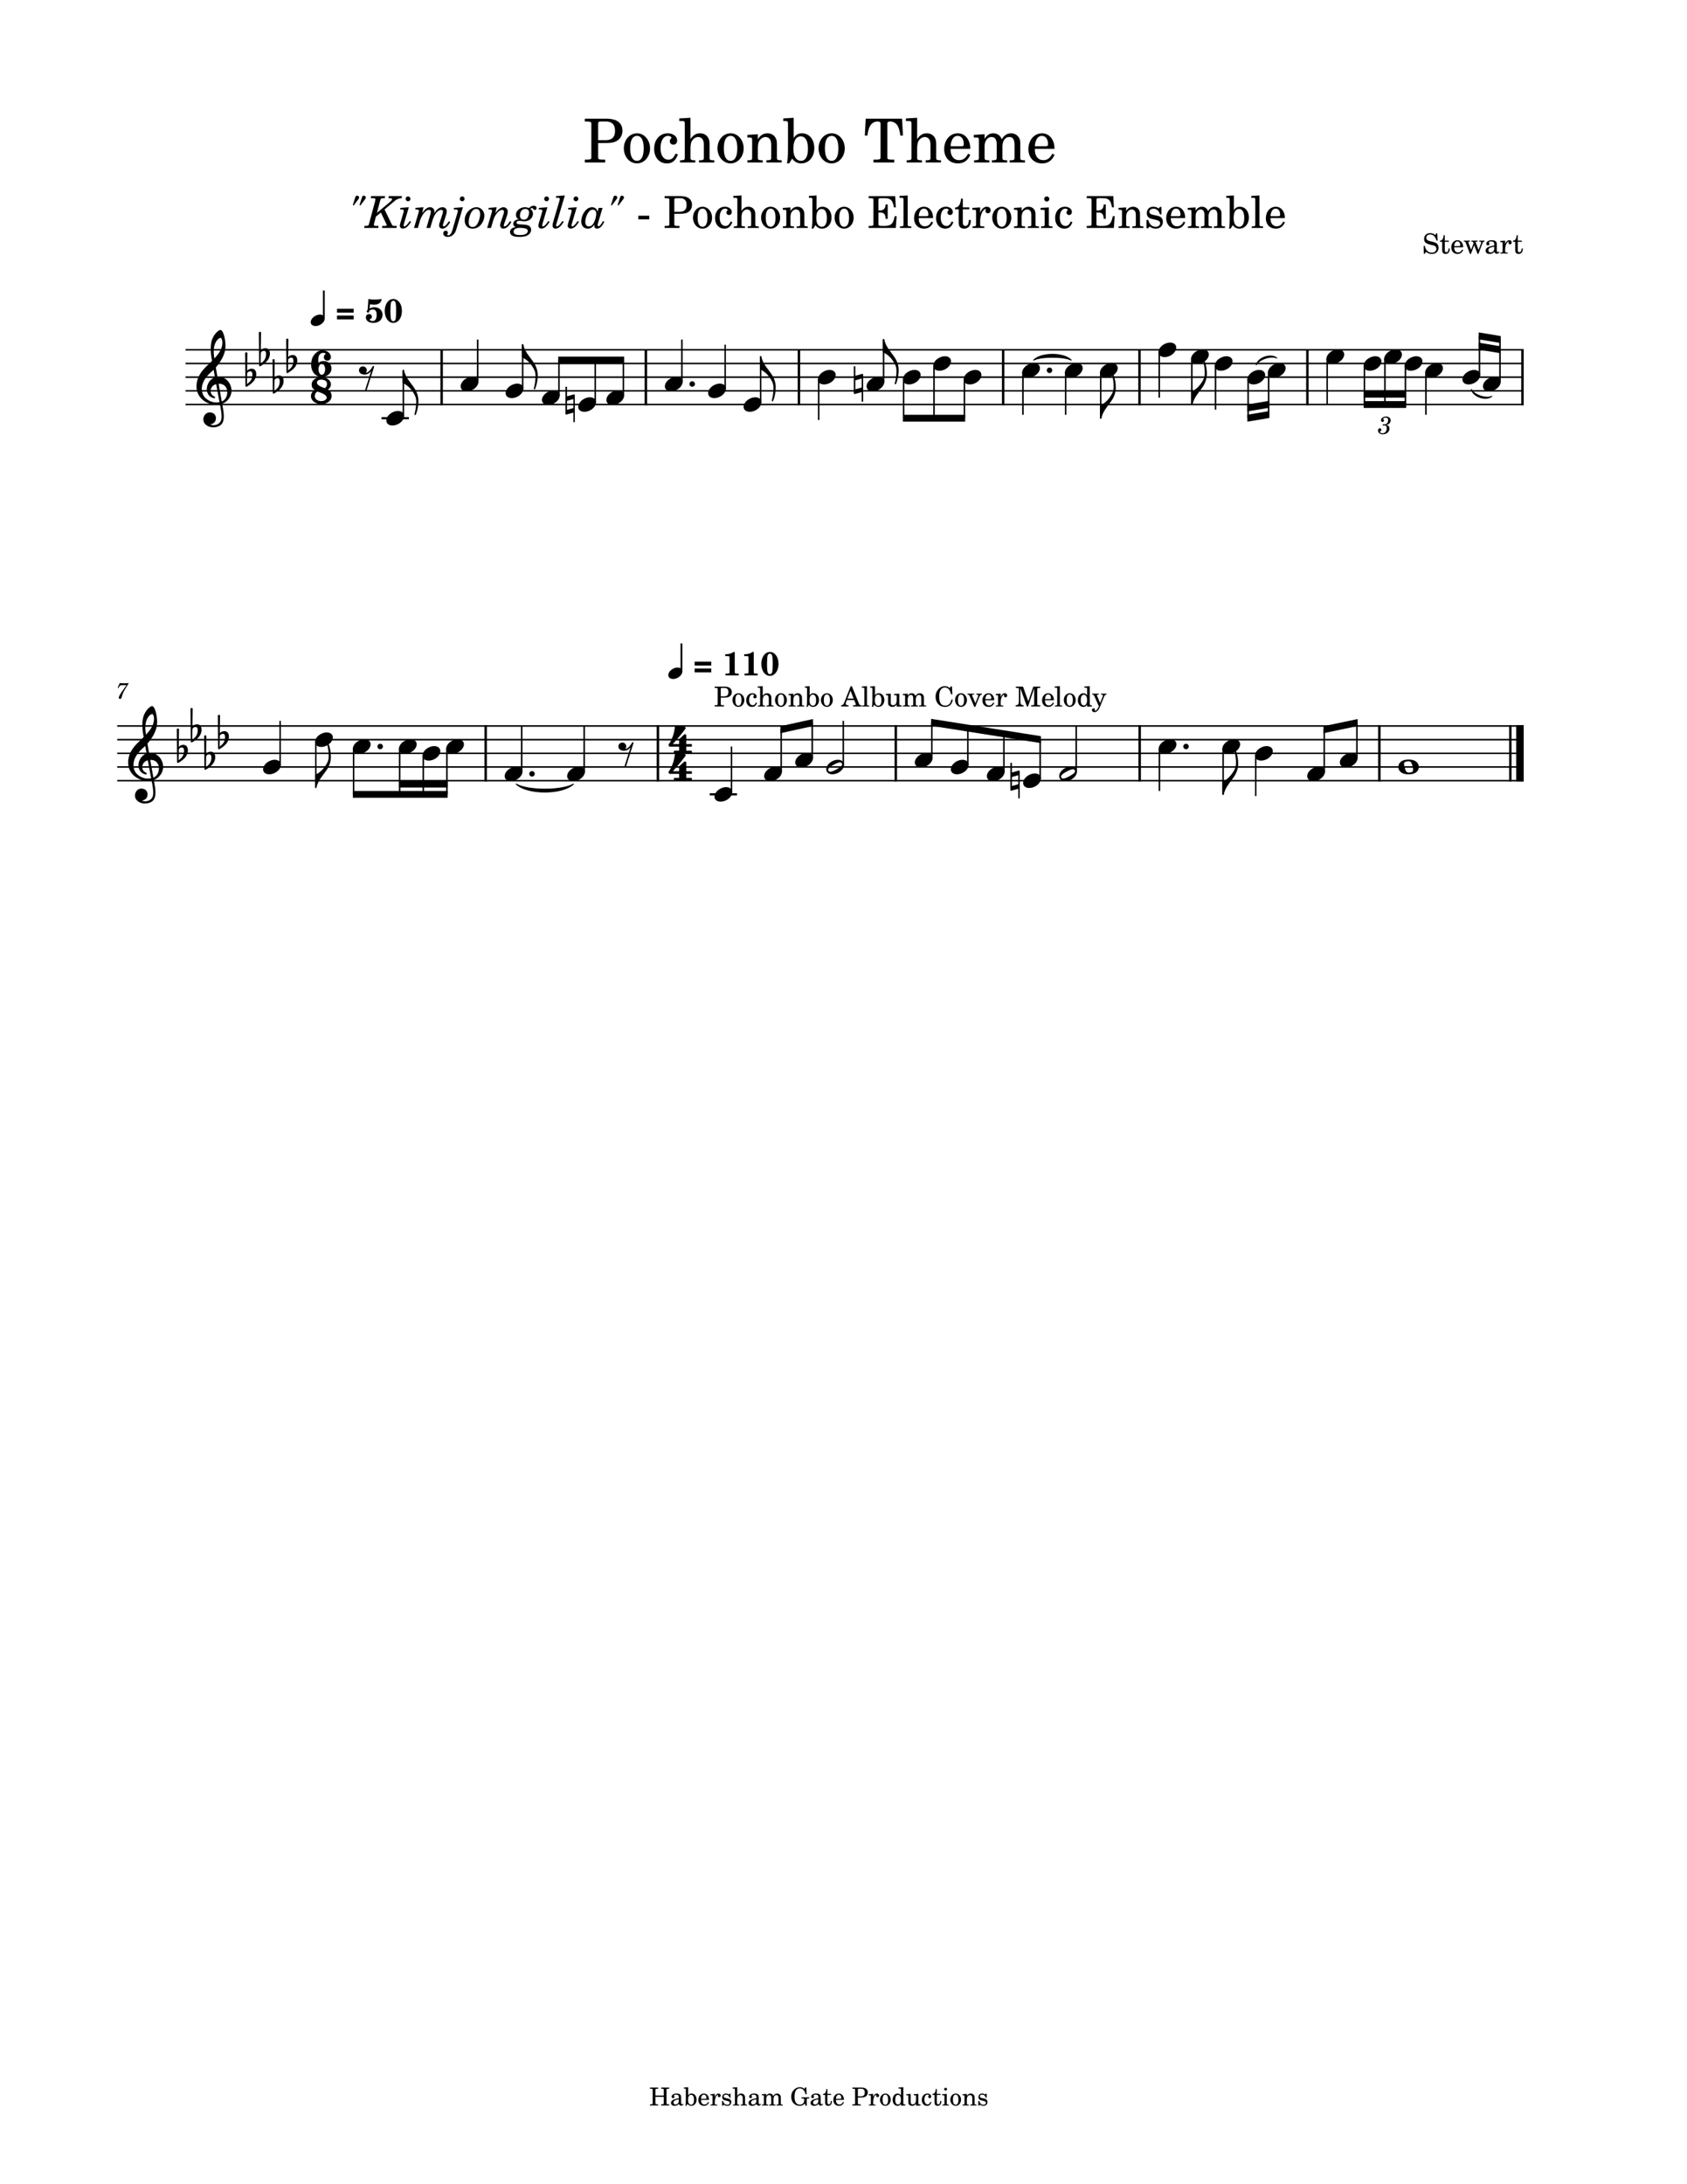 <svg width="3060" height="3960" xmlns="http://www.w3.org/2000/svg" version="1.2" baseProfile="tiny"><path fill="#fff" fill-rule="evenodd" d="M0 0h3060v3960H0V0"/><path class="StaffLines" fill="none" stroke="#000" stroke-width="2.73" stroke-linejoin="bevel" d="M336.599 634.199H2763.78M336.599 658.999H2763.78M336.599 683.799H2763.78M336.599 708.599H2763.78M336.599 733.399H2763.78M212.598 1316.2H2763.78M212.598 1341H2763.78M212.598 1365.8H2763.78M212.598 1390.6H2763.78M212.598 1415.4H2763.78"/><path class="Text" d="M1084.96 259.286h12.42c9.91 0 15.08-.766 19.59-2.859 7.69-3.735 12.1-10.782 12.1-19.469 0-8.36-3.85-14.735-11.11-18.375-4.3-2.188-11.11-3.406-18.71-3.406h-38.5v5.171h1.99c6.26.11 8.36.438 9.23 1.547.66.985.66 1.203.66 6.813v52.359c0 5.61 0 5.828-.66 6.828-.87 1.094-2.97 1.532-9.23 1.532h-1.99v5.171h36.97v-5.171h-2.86c-6.28 0-8.37-.438-9.25-1.532-.65-1-.65-1.218-.65-6.828v-21.781m0-5.172v-28.156c0-5.063.54-5.61 6.7-5.61h7.05c11.44 0 16.83 5.391 16.83 17.047 0 11.328-5.61 16.719-17.27 16.719h-13.31m70.61-12.422c-13.53 0-23.99 11.985-23.99 27.391 0 15.062 10.57 27.172 23.77 27.172s23.76-12.11 23.76-27.282c0-15.078-10.56-27.281-23.54-27.281m0 4.719c7.7 0 11.98 8.031 11.98 22.562 0 14.625-4.28 22.547-12.2 22.547-7.92 0-12.2-7.922-12.2-22.437 0-14.969 4.17-22.672 12.42-22.672m69.83 32.016c-3.52 7.921-7.25 11.109-12.97 11.109-8.8 0-14.3-8.031-14.3-20.891 0-13.422 5.39-22.234 13.52-22.234 3.31 0 6.17 1.547 6.17 3.312 0 .329-.11.657-.67 1.313-1.75 2.094-2.19 3.187-2.19 5.062 0 3.625 2.75 6.157 6.59 6.157 3.97 0 6.72-3.078 6.72-7.469 0-7.484-7.37-13.094-17.17-13.094-14.3 0-24.53 11.656-24.53 28.156 0 15.625 9.36 26.407 23 26.407 9.78 0 15.39-4.516 20.12-16.172l-4.29-1.656m27.06-64.907l-20.35 1.219v4.734h5.29c4.17.11 4.71.766 4.71 5.5v61.375c-.11 1.547-.21 2.204-.65 2.75-.77.985-2.86 1.438-7.6 1.547h-.43v3.953h27.82v-3.953h-.43c-7.38-.234-8.36-.781-8.36-4.734V269.63c0-5.391.76-10.344 1.98-12.875 2.42-4.953 7.25-8.36 11.99-8.36 2.86 0 6.15 1.657 7.7 3.86 1.77 2.406 2.53 5.718 2.53 11.109V286.348c-.11 1.547-.22 2.204-.66 2.75-.78.985-2.98 1.438-7.7 1.547h-.44v3.953h27.83v-3.953h-.44c-7.26-.234-8.25-.781-8.25-4.734v-22.109c0-7.922-.34-9.907-2.31-13.641-2.75-5.391-8.25-8.469-14.86-8.469-7.14 0-12.42 3.188-17.37 10.563V213.52m72.92 28.172c-13.53 0-23.98 11.985-23.98 27.391 0 15.062 10.56 27.172 23.76 27.172 13.2 0 23.77-12.11 23.77-27.282 0-15.078-10.57-27.281-23.55-27.281m0 4.719c7.7 0 11.98 8.031 11.98 22.562 0 14.625-4.28 22.547-12.2 22.547-7.92 0-12.2-7.922-12.2-22.437 0-14.969 4.17-22.672 12.42-22.672m49.27-3.078l-19.04 1.219v4.734h3.97c4.17.109 4.72.766 4.72 5.5V286.239c-.11 1.656-.22 2.313-.65 2.859-.77.985-2.86 1.438-7.6 1.547h-.44v3.953h27.83v-3.953h-.44c-7.37-.234-8.35-.781-8.35-4.734V269.63c0-5.391.76-10.344 1.98-12.875 2.31-4.953 7.25-8.36 11.98-8.36 2.86 0 6.16 1.547 7.82 3.86 1.65 2.406 2.42 5.718 2.42 11v22.984c-.11 1.656-.22 2.313-.66 2.859-.78.985-2.98 1.438-7.7 1.547h-.44v3.953h27.83v-3.953h-.44c-7.26-.234-8.25-.781-8.25-4.734v-22.109c0-7.922-.34-9.907-2.31-13.641-2.75-5.281-8.25-8.469-14.86-8.469-7.14 0-12.53 3.297-17.37 10.563v-8.922m65-29.813l-18.93 1.219v4.734h3.86c4.17.11 4.72.766 4.72 5.5v42.782c0 15.297-.65 23.656-1.97 28.39h4.17l5.4-8.593c4.51 5.953 9.68 8.703 16.5 8.703 13.64 0 23.65-11.672 23.65-27.61 0-15.843-9.25-26.953-22.44-26.953-6.71 0-10.78 2.313-14.96 8.578v-36.75m12.98 33.782c8.25 0 12.87 8.031 12.87 22.437 0 13.969-4.51 21.781-12.54 21.781-8.69 0-13.86-8.031-13.86-21.562 0-14.735 4.73-22.656 13.53-22.656m56.09-5.61c-13.53 0-23.98 11.985-23.98 27.391 0 15.062 10.56 27.172 23.76 27.172 13.21 0 23.77-12.11 23.77-27.282 0-15.078-10.56-27.281-23.55-27.281m0 4.719c7.71 0 11.99 8.031 11.99 22.562 0 14.625-4.28 22.547-12.21 22.547-7.92 0-12.2-7.922-12.2-22.437 0-14.969 4.17-22.672 12.42-22.672m127.47-31.234h-65.89l-1.64 30.578h4.72c.78-5.5 1.66-9.672 2.98-13.203 2.86-8.141 8.14-12.204 15.61-12.204 3.64 0 5.18 1.204 5.18 3.954v56.765c0 5.61 0 5.828-.66 6.828-.88 1.094-2.97 1.532-9.24 1.532h-2.87v5.171h37.73v-5.171h-2.86c-6.15 0-8.25-.438-9.12-1.532-.66-1-.66-1.218-.66-6.828v-56.765c0-2.75 1.53-3.954 5.16-3.954 6.72 0 12.11 3.735 14.86 10.344 1.66 4.063 2.75 8.797 3.62 15.063h4.74l-1.66-30.578m27.39-1.657l-20.34 1.219v4.734h5.28c4.17.11 4.72.766 4.72 5.5v61.375c-.11 1.547-.22 2.204-.66 2.75-.76.985-2.86 1.438-7.59 1.547h-.44v3.953h27.83v-3.953h-.44c-7.37-.234-8.36-.781-8.36-4.734V269.63c0-5.391.77-10.344 1.99-12.875 2.42-4.953 7.25-8.36 11.98-8.36 2.86 0 6.16 1.657 7.7 3.86 1.77 2.406 2.54 5.718 2.54 11.109V286.348c-.11 1.547-.22 2.204-.66 2.75-.78.985-2.98 1.438-7.7 1.547h-.44v3.953h27.83v-3.953h-.44c-7.27-.234-8.25-.781-8.25-4.734v-22.109c0-7.922-.34-9.907-2.31-13.641-2.75-5.391-8.25-8.469-14.86-8.469-7.14 0-12.42 3.188-17.38 10.563V213.52m96.36 56.328c.11-16.5-9.25-28.156-22.67-28.156-14.08 0-24.64 12.203-24.64 28.703 0 15.516 10.02 25.86 24.86 25.86 10.56 0 17.94-5.172 22.45-15.625l-3.86-2.094c-4.5 8.469-9.12 11.766-16.5 11.766-5.61 0-9.67-2.297-12.53-7.25-1.98-3.297-2.86-7.157-2.75-13.204h35.64m-35.53-4.734c0-3.406.44-5.828 1.53-8.906 2.31-6.594 5.83-9.797 11.22-9.797 6.61 0 11 5.844 11 14.75 0 3.078-.98 3.953-4.5 3.953h-19.25m61.47-21.781l-19.58 1.219v4.734h4.52c4.17.109 4.72.766 4.72 5.5v31.453c-.11 1.656-.22 2.313-.66 2.859-.77.985-2.86 1.438-7.59 1.547h-.44v3.953h27.72v-3.953h-.44c-7.27-.234-8.25-.781-8.25-4.843v-20.36c0-9.781 5.39-17.047 12.55-17.047 6.26 0 9.45 4.516 9.45 13.422v24.531c-.11 1.438-.22 2.204-.77 2.75-.65.985-2.86 1.438-7.59 1.547h-.44v3.953h27.83v-3.953h-.44c-7.26-.234-8.25-.781-8.25-4.734v-19.469c0-11 4.96-18.047 12.64-18.047 6.29 0 9.36 4.735 9.36 14.641v23.203c-.11 1.547-.22 2.313-.76 2.859-.67.985-2.86 1.438-7.6 1.547h-.43v3.953h27.82v-3.953h-.43c-7.27-.234-8.25-.781-8.25-4.843v-24.969c0-6.828-.67-9.141-3.53-12.875-3.19-4.063-7.69-6.266-12.97-6.266-7.16 0-12.44 3.406-17.17 11-1.86-6.609-7.82-11-15.18-11-6.72 0-11.54 3.188-15.84 10.11v-8.469m126.83 26.515c.11-16.5-9.25-28.156-22.67-28.156-14.08 0-24.64 12.203-24.64 28.703 0 15.516 10.01 25.86 24.85 25.86 10.57 0 17.94-5.172 22.46-15.625l-3.86-2.094c-4.5 8.469-9.13 11.766-16.5 11.766-5.61 0-9.67-2.297-12.53-7.25-1.99-3.297-2.86-7.157-2.75-13.204h35.64m-35.53-4.734c0-3.406.43-5.828 1.53-8.906 2.31-6.594 5.83-9.797 11.22-9.797 6.61 0 11 5.844 11 14.75 0 3.078-.99 3.953-4.5 3.953h-19.25M2607.07 423.192h-1.85l-2 3c-2.4-2.25-5.54-3.453-9.11-3.453-6.59 0-10.93 4.157-10.93 10.453 0 5.454 2.68 8.157 10.04 10.063l4.75 1.187c3.71.954 4.05 1.063 5.1 1.86 1.5 1.14 2.31 2.797 2.31 4.75 0 2-.77 3.64-2.27 5.047-1.64 1.406-3.29 1.953-6.04 1.953-3.71 0-6.35-1.156-8.71-3.75-2.09-2.297-3.14-4.703-3.89-8.547h-2.15l.2 14.25h1.95l2.25-3.406c3.35 2.75 6.1 3.75 10.5 3.75 7.35 0 12.05-4.297 12.05-11 0-3.157-1-5.75-3-7.657-1.34-1.296-3.3-2.14-7.3-3.14l-5.36-1.36c-4.43-1.14-6.54-3.093-6.54-6.14 0-3.5 2.86-5.906 7.11-5.906 3.5 0 6.34 1.5 8.34 4.343 1.45 2.063 2.41 4.157 3 6.703h2.16l-.61-13m13.59 13.11v-9.906h-2.05c-.5 6.5-2.7 9.796-6.75 10.109v1.937h4.1v12.75c0 3.5.09 4.75.59 5.907.81 2.093 2.81 3.25 5.7 3.25 4.5 0 7.41-3.407 7.41-8.703 0-.297 0-.641-.05-1.141h-2.11c-.14 4.5-1.45 6.797-3.89 6.797-1.15 0-2.15-.61-2.5-1.453-.31-.703-.45-1.953-.45-3.75v-13.657h7.34v-2.14h-7.34m33.33 12.047c.05-7.5-4.2-12.797-10.3-12.797-6.4 0-11.2 5.547-11.2 13.047 0 7.047 4.55 11.75 11.3 11.75 4.79 0 8.15-2.344 10.2-7.094l-1.75-.953c-2.05 3.844-4.16 5.344-7.5 5.344-2.55 0-4.41-1.047-5.7-3.297-.89-1.5-1.3-3.25-1.25-6h16.2m-16.16-2.157c0-1.546.21-2.64.71-4.046 1.04-3 2.65-4.454 5.11-4.454 3 0 5 2.657 5 6.704 0 1.406-.46 1.796-2.07 1.796h-8.75m44.1 6.954l-4.91-12.844c-.16-.36-.2-.656-.2-1.047 0-.906.45-1.156 2.09-1.156h1.2v-1.797h-11.2v1.797h.86c1.59.047 2.25.453 2.64 1.843l.41 1.313-4.41 11.641-4.84-12.547c-.1-.344-.21-.797-.21-1.094 0-.859.55-1.156 2.05-1.156h.91v-1.797h-11v1.797h.9c1.39.047 2.05.656 2.6 2.453l7.5 19.797h1.75l5.95-15.797 6.09 15.797h1.57l7-18.453c1.09-2.954 1.84-3.75 3.68-3.797h.36v-1.797h-9.45v1.797h.84c1.75 0 2.46.5 2.46 1.843 0 .5-.14 1.157-.39 1.813l-4.25 11.391m33.12-9.641c0-3.156-.55-4.75-2-5.953-1.64-1.36-4.09-2-7.3-2-5.64 0-9.75 2.64-9.75 6.297 0 1.843 1.16 3.047 2.91 3.047 1.59 0 2.7-1.047 2.7-2.547 0-.657-.25-1.344-.75-2.047-.31-.36-.36-.453-.36-.703 0-1 2-1.907 4.41-1.907 1.59 0 3.34.5 4.14 1.25.95.813 1.31 2 1.31 4.25v1.954c-5.2.906-6.86 1.296-9.31 2.25-4.34 1.609-6.39 3.906-6.39 7.109 0 3.594 2.8 5.844 7.25 5.844 3.45 0 6.55-1.407 8.7-3.953.8 2.546 2.05 3.546 4.39 3.546 2.25 0 4.61-1.437 4.61-2.89 0-.36-.2-.61-.5-.61-.2 0-.4.063-.75.204-.7.296-1 .359-1.4.359-1.41 0-1.91-.906-1.91-3.453v-10.047m-4.69 6.094c0 3-.15 3.703-1 5-1.25 1.843-3.5 3.093-5.7 3.093-2.3 0-3.95-1.64-3.95-3.89 0-2.11 1.04-3.61 3.25-4.656 1.54-.704 3.5-1.204 7.4-1.844v2.297m19.8-13.297l-8.86.547v2.156h2.05c1.9.047 2.15.344 2.15 2.5V455.802c-.04.75-.09 1.047-.29 1.297-.36.453-1.36.656-3.5.703h-.21v1.797h13.35v-1.797h-.89c-3.36-.11-3.8-.36-3.8-2.156v-2.704c.05-8.39 3.05-14.796 6.94-15-.69.813-.89 1.313-.89 2.25 0 1.61 1.14 2.75 2.75 2.75 1.84 0 3.04-1.343 3.04-3.343 0-2.453-1.7-4.047-4.34-4.047-3.16 0-5.86 2.5-7.5 6.953v-6.203m22.94 0v-9.906h-2.05c-.5 6.5-2.7 9.796-6.75 10.109v1.937h4.1v12.75c0 3.5.09 4.75.59 5.907.81 2.093 2.81 3.25 5.7 3.25 4.5 0 7.41-3.407 7.41-8.703 0-.297 0-.641-.05-1.141h-2.11c-.14 4.5-1.45 6.797-3.89 6.797-1.15 0-2.15-.61-2.5-1.453-.31-.703-.45-1.953-.45-3.75v-13.657h7.34v-2.14h-7.34M639.942 371.737l1.594.797 8.812-11.766c.719-1.031 1.032-1.844 1.032-2.562 0-1.844-1.672-3.438-3.594-3.438-1.766 0-2.719.797-3.359 2.969l-4.485 14m12.156 0l1.61.797 8.797-11.766c.718-.953 1.031-1.844 1.031-2.562 0-1.844-1.672-3.438-3.594-3.438-1.765 0-2.719.797-3.359 2.969l-4.485 14m31.594 14.234l5.438-20.562c1.125-4.078 1.203-4.235 1.922-4.953.718-.813 2.39-1.047 6.64-1.125h.313l.406-3.766h-25.359l-.485 3.766h2.078c5.203 0 6.328.406 6.328 2.156 0 .641-.328 2.25-.718 3.922l-10.25 38.078c-1.032 4-1.125 4.25-1.844 4.969-.797.797-2.469 1.109-6.641 1.109h-.39l-.407 3.766h25.438l.406-3.766h-2.078c-5.203 0-6.328-.391-6.328-2.156 0-.641.328-2 .812-3.922l2.875-10.719 9.032-7.437 9.375 19.687c1.265 2.625 1.265 2.625 1.265 3.11 0 1.125-1.187 1.437-5.437 1.437h-2.641l-.39 3.766h26.156l.484-3.766h-2.484c-5.125.078-5.438-.156-7.516-4.641l-12.172-25.187 15.047-12.563c6.328-5.765 9.688-7.359 16.078-7.843l.407-3.766h-24l-.485 3.766h1.766c3.515 0 4.719.484 4.719 2 0 1.359-1.204 2.875-4.329 5.437l-23.031 19.203m57.906-10.234l-15.359 1.187-.328 2.891h1.922c3.281 0 4.562.719 4.562 2.469 0 .812-.156 1.687-.718 3.531l-4.641 15.594c-1.516 5.125-1.766 6.234-1.766 8.078 0 2.797 2.407 4.969 5.438 4.969 3.531 0 6.812-1.844 10-5.532 1.453-1.593 2.734-3.359 4.969-6.796l-2.485-1.36c-4.156 6.328-7.515 9.688-9.672 9.688-.812 0-1.359-.719-1.359-1.688 0-.797.312-2.234.953-4.484l8.484-28.547m-1.437-19.531a4.308 4.308 0 00-4.328 4.328c0 2.312 1.922 4.312 4.234 4.312 2.485 0 4.406-1.922 4.406-4.312a4.304 4.304 0 00-4.312-4.328m27.984 19.531l-14.562 1.187-.25 2.891h1.922c3.203 0 4.484.719 4.484 2.563 0 .718-.234 1.906-.641 3.437l-8.156 27.516h6.953l3.282-11.282c3.609-12.234 10.89-21.515 16.89-21.515 2.078 0 3.36 1.109 3.36 3.109 0 1.61-.641 4.969-1.61 8l-6.39 21.688h6.953l3.437-11.594c2-6.641 4-11.125 6.563-14.563 2.875-4 6.953-6.64 10-6.64 2 0 3.125 1.031 3.125 2.953 0 1.125-.407 2.891-1.125 5.125l-3.672 11.359c-2.172 6.235-2.25 6.719-2.25 8.953 0 3.36 2.484 5.61 6.25 5.61 2.625 0 5.187-1.281 7.906-3.844 1.688-1.594 2.813-3.047 6.094-7.844l-2.485-1.672c-4.156 6.235-7.125 9.282-9.203 9.282-.875 0-1.687-.891-1.687-2 0-.719.25-1.61.969-3.922l5.031-15.531c.562-1.75.969-4.235.969-6 0-4.235-3.125-7.266-7.438-7.266-5.687 0-10.797 3.672-15.437 11.266.312-1.516.468-2.875.468-3.829 0-4.25-3.359-7.437-7.75-7.437-5.047 0-8.718 2.797-14.328 10.797l2.328-10.797m71.516 0l-16.25 1.187-.313 2.891h2.797c3.282 0 4.563.719 4.563 2.563 0 .718-.172 1.515-.719 3.437l-6.094 20.563a171.559 171.559 0 00-2 7.359c-.875 3.359-1.906 6.312-3.109 8.641-1.203 2.468-3.609 4.39-5.516 4.39-.89 0-1.687-.64-1.687-1.437 0-.313.156-.719.406-1.125.547-1.11.641-1.36.641-2.157 0-2.234-1.61-3.765-3.844-3.765-2.641 0-4.484 1.922-4.484 4.812 0 3.922 3.203 6.391 8.156 6.391 4.328 0 8.328-2 11.437-5.594 2.407-2.969 3.125-4.562 6.485-16.156l9.531-32m-1.281-19.531a4.307 4.307 0 00-4.328 4.328c0 2.312 1.921 4.312 4.234 4.312 2.484 0 4.406-1.922 4.406-4.312a4.305 4.305 0 00-4.312-4.328m25.984 19.531c-5.281 0-10.328 2.391-14.719 6.875-4.484 4.562-6.718 10.234-6.718 16.953 0 9.203 5.515 14.969 14.234 14.969 5.844 0 10.641-2.156 14.562-6.563 4.313-4.797 6.797-11.125 6.797-17.125 0-8.312-6.406-15.109-14.156-15.109m-.406 3.031c4.406 0 6.969 3.688 6.969 9.844 0 4.156-1.61 10.562-3.766 14.953-2.719 5.531-5.688 7.922-9.922 7.922-4.641 0-7.125-2.953-7.125-8.391 0-6.718 2.719-15.609 6-20 2.25-2.89 4.813-4.328 7.844-4.328m36.875-3.031l-14.485 1.187-.328 2.891h1.922c3.281 0 4.563.719 4.563 2.469 0 .812-.157 1.687-.719 3.531l-8.156 27.516h6.953l3.281-11.125c2.078-6.953 3.047-9.203 5.922-13.438 3.437-5.125 7.672-8.234 11.125-8.234 1.828 0 3.187 1.437 3.187 3.281 0 1.438-.312 3.031-1.187 5.594l-4.25 12.484c-1.031 3.203-1.438 4.953-1.438 6.641 0 3.437 2.407 6 5.516 6 5.125 0 10.406-4.328 14.734-12l-2.328-1.688c-4.078 6.407-7.437 9.61-10 9.61-.718 0-1.359-.641-1.359-1.532 0-.875.234-1.828 1.516-5.359l3.765-11.031c1.281-3.688 1.922-6.719 1.922-9.047 0-4.234-3.437-7.75-7.687-7.75-4.719 0-9.438 3.437-14.797 10.797l2.328-10.797m61.187 3.031c1.282-1.125 2-1.515 2.953-1.515.813 0 1.438.39 2.079 1.281 1.281 1.75 1.765 2.078 3.046 2.078 1.844 0 3.204-1.516 3.204-3.516 0-2.328-2.25-4.172-5.047-4.172-2.797 0-4.953 1.047-9.11 4.329-2.484-1.125-4.328-1.516-6.89-1.516-8.875 0-16.391 6.312-16.391 13.672 0 3.844 1.516 6.484 4.953 8.328-3.672.469-5.359 1.031-7.203 2.641-1.594 1.265-2.641 3.437-2.641 5.359 0 2.719 1.282 4.391 4.407 5.906-3.36.735-4.641 1.203-6.328 2.25-2.391 1.438-3.907 4-3.907 6.641 0 2.234 1.11 4.484 2.875 5.844 3.203 2.234 6.797 3.109 13.516 3.109 7.922 0 12.484-.953 16.406-3.516 3.438-2.234 5.438-5.687 5.438-9.437 0-3.125-1.516-5.688-4.157-7.203-2.562-1.36-5.125-1.922-10.562-2.235-7.125-.406-7.688-.484-8.797-.718-2-.485-2.969-1.454-2.969-2.813 0-1.922 1.922-3.187 4.797-3.187 1.047 0 2.25.078 3.281.234 3.282.484 3.766.562 5.766.562 4.484 0 8-1.125 10.797-3.359 3.203-2.484 5.203-6.484 5.203-10.172 0-3.75-1.594-6.64-4.719-8.875m-9.203 0c4.156 0 6.797 2.485 6.797 6.406 0 3.75-1.281 7.829-3.281 10.313-1.438 1.687-3.672 2.719-6.156 2.719-4.313 0-7.032-2.719-7.032-7.203 0-7.188 3.907-12.235 9.672-12.235m-9.765 34.328c3.609 0 9.359.797 11.203 1.516 2 .875 2.968 2.234 2.968 4.234 0 4.719-5.046 7.282-14.25 7.282-7.75 0-11.359-1.922-11.359-6.157 0-4.328 4.156-6.875 11.438-6.875m49.843-37.359l-15.359 1.187-.328 2.891h1.922c3.281 0 4.562.719 4.562 2.469 0 .812-.156 1.687-.719 3.531l-4.64 15.594c-1.516 5.125-1.766 6.234-1.766 8.078 0 2.797 2.406 4.969 5.438 4.969 3.531 0 6.812-1.844 10-5.532 1.453-1.593 2.734-3.359 4.968-6.796l-2.484-1.36c-4.156 6.328-7.516 9.688-9.672 9.688-.812 0-1.359-.719-1.359-1.688 0-.797.312-2.234.953-4.484l8.484-28.547m-1.437-19.531a4.308 4.308 0 00-4.328 4.328c0 2.312 1.922 4.312 4.234 4.312 2.484 0 4.406-1.922 4.406-4.312a4.305 4.305 0 00-4.312-4.328m33.092-1.844l-15.92 1.203-.31 2.891h2.48c3.28 0 4.56.718 4.56 2.468 0 .813-.25 1.844-.73 3.532l-10.16 34.312c-1.92 6.563-2.15 7.61-2.15 10.156 0 3.454 2 5.61 5.2 5.61 5.03 0 10.16-4.25 14.95-12.406l-2.48-1.36c-4.16 6.328-7.59 9.688-9.83 9.688-.89 0-1.44-.641-1.44-1.688 0-.953 0-1.031 1.03-4.39l14.8-50.016m21.6 21.375l-15.36 1.187-.33 2.891h1.92c3.28 0 4.56.719 4.56 2.469 0 .812-.15 1.687-.72 3.531l-4.64 15.594c-1.51 5.125-1.76 6.234-1.76 8.078 0 2.797 2.4 4.969 5.43 4.969 3.54 0 6.82-1.844 10-5.532 1.46-1.593 2.74-3.359 4.97-6.796l-2.48-1.36c-4.16 6.328-7.52 9.688-9.67 9.688-.82 0-1.36-.719-1.36-1.688 0-.797.31-2.234.95-4.484l8.49-28.547m-1.44-19.531a4.307 4.307 0 00-4.33 4.328c0 2.312 1.92 4.312 4.23 4.312 2.49 0 4.41-1.922 4.41-4.312a4.303 4.303 0 00-4.31-4.328m41.26 20.718l-2.17 7.204c-.56-4.954-4.56-8.391-9.75-8.391-4.97 0-9.45 2.469-13.2 7.359-4.08 5.282-6.49 12-6.49 18.391 0 7.844 4.72 13.047 11.85 13.047 5.03 0 8.15-2 12.15-7.766-.31 1.203-.39 1.766-.39 2.563 0 3.125 2 5.203 4.88 5.203 3.51 0 6.56-1.922 9.36-5.844a40.896 40.896 0 003.92-6.641l-2.48-1.359c-3.04 6.156-5.85 9.438-7.93 9.438-.95 0-1.67-.875-1.67-2 0-.875.31-2.235.88-4.313l8-26.891h-6.96m-10.56 3.204c3.75 0 6.08 2.64 6.08 7.125 0 4.64-1.61 10.953-4.08 16-2.48 4.953-5.36 7.203-9.36 7.203-4 0-6.4-2.969-6.4-7.844 0-7.047 3.12-15.281 7.35-19.688 1.77-1.828 4-2.796 6.41-2.796m32.78-8.391l1.6.797 8.81-11.766c.72-1.031 1.03-1.844 1.03-2.562 0-1.844-1.67-3.438-3.59-3.438-1.77 0-2.72.797-3.36 2.969l-4.49 14m12.16 0l1.61.797 8.79-11.766c.72-.953 1.04-1.844 1.04-2.562 0-1.844-1.68-3.438-3.6-3.438-1.76 0-2.72.797-3.36 2.969l-4.48 14M1157.77 391.096v6.641h19.92v-6.641h-19.92m65.34-3.453h9.04c7.2 0 10.96-.547 14.25-2.078 5.59-2.719 8.79-7.828 8.79-14.156 0-6.078-2.79-10.719-8.08-13.36-3.12-1.593-8.07-2.484-13.61-2.484h-28v3.766h1.46c4.54.078 6.08.312 6.72 1.125.47.718.47.875.47 4.953v38.078c0 4.078 0 4.25-.47 4.969-.64.797-2.18 1.109-6.72 1.109h-1.46v3.766h26.9v-3.766h-2.08c-4.57 0-6.1-.312-6.72-1.109-.49-.719-.49-.891-.49-4.969v-15.844m0-3.75v-20.484c0-3.672.39-4.078 4.88-4.078h5.12c8.32 0 12.24 3.922 12.24 12.406 0 8.234-4.08 12.156-12.56 12.156h-9.68m51.36-9.047c-9.84 0-17.43 8.719-17.43 19.922 0 10.969 7.68 19.766 17.28 19.766 9.59 0 17.28-8.797 17.28-19.844 0-10.953-7.69-19.844-17.13-19.844m0 3.438c5.61 0 8.72 5.844 8.72 16.406 0 10.641-3.11 16.406-8.87 16.406-5.77 0-8.88-5.765-8.88-16.328 0-10.875 3.03-16.484 9.03-16.484m50.78 23.281c-2.54 5.766-5.26 8.078-9.43 8.078-6.39 0-10.39-5.828-10.39-15.187 0-9.766 3.92-16.172 9.82-16.172 2.41 0 4.49 1.125 4.49 2.406 0 .234-.08.484-.49.953-1.26 1.531-1.59 2.328-1.59 3.688 0 2.64 2 4.484 4.8 4.484 2.89 0 4.89-2.25 4.89-5.437 0-5.454-5.36-9.532-12.49-9.532-10.4 0-17.84 8.485-17.84 20.485 0 11.359 6.8 19.203 16.72 19.203 7.12 0 11.2-3.281 14.64-11.766l-3.13-1.203m19.69-47.203l-14.79.891v3.437h3.84c3.03.078 3.44.563 3.44 4V407.331c-.08 1.125-.18 1.593-.49 2-.56.718-2.08 1.047-5.51 1.125h-.33v2.875h20.25v-2.875h-.33c-5.36-.172-6.08-.563-6.08-3.438V395.174c0-3.921.56-7.531 1.44-9.359 1.77-3.609 5.28-6.078 8.72-6.078 2.08 0 4.48 1.187 5.61 2.797 1.28 1.75 1.83 4.156 1.83 8.078v16.719c-.08 1.125-.16 1.593-.47 2-.57.718-2.17 1.047-5.61 1.125h-.31v2.875h20.23v-2.875h-.31c-5.28-.172-6-.563-6-3.438v-16.094c0-5.75-.25-7.187-1.69-9.921-2-3.907-6-6.157-10.8-6.157-5.2 0-9.04 2.328-12.64 7.688v-28.172m53.03 20.484c-9.84 0-17.43 8.719-17.43 19.922 0 10.969 7.68 19.766 17.28 19.766 9.59 0 17.28-8.797 17.28-19.844 0-10.953-7.69-19.844-17.13-19.844m0 3.438c5.61 0 8.72 5.844 8.72 16.406 0 10.641-3.11 16.406-8.87 16.406-5.77 0-8.88-5.765-8.88-16.328 0-10.875 3.03-16.484 9.03-16.484m35.83-2.235l-13.84.875v3.454h2.89c3.03.078 3.44.546 3.44 4V407.253c-.08 1.203-.18 1.671-.49 2.078-.56.718-2.08 1.047-5.51 1.125h-.33v2.875h20.25v-2.875h-.33c-5.36-.172-6.08-.563-6.08-3.438V395.174c0-3.921.56-7.531 1.44-9.359 1.69-3.609 5.28-6.078 8.72-6.078 2.08 0 4.48 1.109 5.69 2.797 1.2 1.75 1.75 4.156 1.75 8v16.719c-.08 1.203-.16 1.671-.47 2.078-.57.718-2.18 1.047-5.61 1.125h-.32v2.875h20.24v-2.875h-.31c-5.28-.172-6-.563-6-3.438v-16.094c0-5.75-.25-7.187-1.69-9.921-2-3.829-6-6.157-10.8-6.157-5.2 0-9.12 2.407-12.64 7.688v-6.485m47.28-21.687l-13.76.891v3.437h2.79c3.05.078 3.44.563 3.44 4v31.125c0 11.109-.47 17.203-1.44 20.641h3.05l3.92-6.25c3.28 4.328 7.03 6.328 12 6.328 9.92 0 17.19-8.485 17.19-20.078 0-11.532-6.72-19.61-16.31-19.61-4.88 0-7.85 1.688-10.88 6.25v-26.734m9.44 24.562c6 0 9.36 5.844 9.36 16.329 0 10.156-3.28 15.843-9.13 15.843-6.31 0-10.07-5.843-10.07-15.687 0-10.719 3.43-16.485 9.84-16.485m40.78-4.078c-9.84 0-17.44 8.719-17.44 19.922 0 10.969 7.69 19.766 17.29 19.766 9.59 0 17.28-8.797 17.28-19.844 0-10.953-7.69-19.844-17.13-19.844m0 3.438c5.61 0 8.72 5.844 8.72 16.406 0 10.641-3.11 16.406-8.87 16.406-5.77 0-8.88-5.765-8.88-16.328 0-10.875 3.03-16.484 9.03-16.484m92.47-22.719h-48.09v3.766h1.45c4.55.078 6.08.312 6.72 1.125.47.718.47.875.47 4.953v38.078c0 4.078 0 4.25-.47 4.969-.64.797-2.17 1.109-6.72 1.109h-1.45v3.766h49.12l1.61-21.36h-3.53c-3.03 14.235-6.31 17.282-18.56 17.594h-5.27c-4.81-.156-6-.953-5.76-3.828v-20.406h1.59c8.25-.328 11.2 2.64 11.53 11.515h3.75v-26.234h-3.75c-.48 7.844-3.61 10.953-11.2 10.953h-1.92v-18.234c-.08-3.36.71-3.922 5.03-4h4.17c13.11-.078 16.39 2.797 18.95 16.64h3.44l-1.11-20.406m22.63-1.203l-14.82.891v3.437h3.92c2.97.078 3.36.563 3.36 4V407.253c-.07 1.203-.15 1.671-.48 2.078-.55.718-2.08 1.047-5.52 1.125h-.56v2.875h20.72v-2.875h-.55c-5.36-.172-6.07-.563-6.07-3.438v-52.656m46.06 40.969c.08-12-6.72-20.485-16.49-20.485-10.23 0-17.92 8.891-17.92 20.891 0 11.281 7.28 18.797 18.08 18.797 7.69 0 13.05-3.766 16.33-11.36l-2.8-1.531c-3.28 6.172-6.64 8.563-12 8.563-4.08 0-7.05-1.672-9.12-5.282-1.44-2.39-2.08-5.187-2-9.593h25.92m-25.85-3.438c0-2.484.33-4.25 1.13-6.484 1.67-4.797 4.23-7.125 8.16-7.125 4.79 0 8 4.25 8 10.719 0 2.25-.72 2.89-3.29 2.89h-14m59.58 9.672c-2.54 5.766-5.26 8.078-9.44 8.078-6.39 0-10.39-5.828-10.39-15.187 0-9.766 3.93-16.172 9.83-16.172 2.41 0 4.49 1.125 4.49 2.406 0 .234-.08.484-.49.953-1.26 1.531-1.59 2.328-1.59 3.688 0 2.64 2 4.484 4.8 4.484 2.89 0 4.89-2.25 4.89-5.437 0-5.454-5.36-9.532-12.49-9.532-10.4 0-17.84 8.485-17.84 20.485 0 11.359 6.79 19.203 16.72 19.203 7.12 0 11.2-3.281 14.64-11.766l-3.13-1.203m20.24-25.516v-15.843h-3.28c-.8 10.406-4.32 15.687-10.8 16.172v3.109h6.56v20.406c0 5.594.16 7.594.95 9.438 1.29 3.359 4.49 5.203 9.13 5.203 7.2 0 11.84-5.438 11.84-13.922 0-.484 0-1.047-.08-1.844h-3.35c-.25 7.203-2.33 10.875-6.25 10.875-1.83 0-3.44-.953-4-2.312-.47-1.125-.72-3.125-.72-6v-21.844h11.76v-3.438h-11.76m31.43 0l-14.15.875v3.454h3.26c3.05.078 3.46.546 3.46 4v22.875c-.1 1.203-.18 1.671-.49 2.078-.56.718-2.15 1.047-5.61 1.125h-.31v2.875h21.36v-2.875h-1.44c-5.36-.172-6.08-.563-6.08-3.438v-4.328c.08-13.437 4.88-23.687 11.11-24-1.11 1.281-1.43 2.078-1.43 3.594 0 2.562 1.84 4.406 4.4 4.406 2.96 0 4.88-2.156 4.88-5.359 0-3.922-2.72-6.485-6.96-6.485-5.04 0-9.36 4-12 11.125v-9.922m39.43-1.203c-9.85 0-17.44 8.719-17.44 19.922 0 10.969 7.69 19.766 17.28 19.766s17.28-8.797 17.28-19.844c0-10.953-7.69-19.844-17.12-19.844m0 3.438c5.61 0 8.71 5.844 8.71 16.406 0 10.641-3.1 16.406-8.87 16.406s-8.88-5.765-8.88-16.328c0-10.875 3.04-16.484 9.04-16.484m35.82-2.235l-13.84.875v3.454h2.89c3.03.078 3.44.546 3.44 4V407.253c-.08 1.203-.17 1.671-.49 2.078-.56.718-2.07 1.047-5.51 1.125h-.33v2.875h20.25v-2.875h-.33c-5.36-.172-6.08-.563-6.08-3.438V395.174c0-3.921.57-7.531 1.44-9.359 1.69-3.609 5.28-6.078 8.72-6.078 2.08 0 4.48 1.109 5.69 2.797 1.2 1.75 1.75 4.156 1.75 8v16.719c-.08 1.203-.16 1.671-.47 2.078-.56.718-2.17 1.047-5.61 1.125h-.31v2.875h20.23v-2.875h-.31c-5.28-.172-6-.563-6-3.438v-16.094c0-5.75-.25-7.187-1.69-9.921-2-3.829-6-6.157-10.8-6.157-5.2 0-9.12 2.407-12.64 7.688v-6.485m49.36 0l-15.04.875v3.454h4.07c3.05.078 3.44.546 3.44 4v22.875c-.08 1.203-.15 1.671-.47 2.078-.56.718-2.07 1.047-5.53 1.125h-.54v2.875h20.71v-2.875h-.56c-5.36-.172-6.08-.563-6.08-3.438V376.049m-3.76-19.921a4.642 4.642 0 00-4.64 4.64c0 2.563 2.08 4.641 4.56 4.641 2.64 0 4.72-2.078 4.72-4.641 0-2.562-2.08-4.64-4.64-4.64m43.42 45.437c-2.55 5.766-5.27 8.078-9.44 8.078-6.39 0-10.39-5.828-10.39-15.187 0-9.766 3.92-16.172 9.83-16.172 2.41 0 4.48 1.125 4.48 2.406 0 .234-.07.484-.48.953-1.27 1.531-1.59 2.328-1.59 3.688 0 2.64 2 4.484 4.79 4.484 2.89 0 4.89-2.25 4.89-5.437 0-5.454-5.36-9.532-12.48-9.532-10.41 0-17.84 8.485-17.84 20.485 0 11.359 6.79 19.203 16.71 19.203 7.13 0 11.21-3.281 14.64-11.766l-3.12-1.203m77.2-46h-48.09v3.766h1.45c4.55.078 6.08.312 6.72 1.125.47.718.47.875.47 4.953v38.078c0 4.078 0 4.25-.47 4.969-.64.797-2.17 1.109-6.72 1.109h-1.45v3.766h49.12l1.61-21.36h-3.53c-3.03 14.235-6.31 17.282-18.56 17.594h-5.27c-4.81-.156-6-.953-5.76-3.828v-20.406h1.59c8.25-.328 11.21 2.64 11.53 11.515h3.75v-26.234h-3.75c-.48 7.844-3.61 10.953-11.2 10.953h-1.92v-18.234c-.08-3.36.72-3.922 5.03-4h4.17c13.11-.078 16.39 2.797 18.95 16.64h3.44l-1.11-20.406m23.35 20.484l-13.85.875v3.454h2.89c3.03.078 3.44.546 3.44 4V407.253c-.08 1.203-.17 1.671-.48 2.078-.57.718-2.08 1.047-5.52 1.125h-.33v2.875h20.25v-2.875h-.33c-5.35-.172-6.07-.563-6.07-3.438V395.174c0-3.921.56-7.531 1.43-9.359 1.69-3.609 5.29-6.078 8.72-6.078 2.08 0 4.49 1.109 5.69 2.797 1.2 1.75 1.75 4.156 1.75 8v16.719c-.08 1.203-.16 1.671-.47 2.078-.56.718-2.17 1.047-5.61 1.125h-.31v2.875h20.23v-2.875h-.31c-5.28-.172-6-.563-6-3.438v-16.094c0-5.75-.25-7.187-1.69-9.921-2-3.829-6-6.157-10.79-6.157-5.21 0-9.13 2.407-12.64 7.688v-6.485m64.07-.875h-2.79l-2.33 2.875c-2.88-2.234-5.75-3.203-9.75-3.203-7.05 0-11.69 4.563-11.69 11.61 0 3.109 1.05 5.75 2.8 7.359 1.84 1.672 3.69 2.469 8.48 3.594l4.24.969c6.33 1.515 8.56 3.109 8.56 6.312 0 3.766-3.28 6.406-7.92 6.406-6.8 0-11.6-4.328-13.52-12.328h-3.2v15.125h2.8l2.81-3.281c3.26 2.641 6.87 3.922 10.95 3.922 7.85 0 13.05-4.891 13.05-12.328 0-3.516-1.13-6.235-3.36-8.078-1.92-1.672-3.53-2.313-8.41-3.36l-4-.875c-4.4-.969-4.4-.969-5.84-1.765-1.77-.797-2.8-2.485-2.8-4.235 0-3.281 3.03-5.515 7.44-5.515 3.05 0 5.52 1.031 7.77 3.187 1.75 1.766 2.64 3.359 3.92 7.047h2.79v-13.438m43.04 20.157c.07-12-6.72-20.485-16.49-20.485-10.23 0-17.92 8.891-17.92 20.891 0 11.281 7.28 18.797 18.08 18.797 7.69 0 13.04-3.766 16.33-11.36l-2.8-1.531c-3.28 6.172-6.64 8.563-12 8.563-4.08 0-7.05-1.672-9.13-5.282-1.43-2.39-2.07-5.187-2-9.593h25.93m-25.85-3.438c0-2.484.33-4.25 1.13-6.484 1.67-4.797 4.23-7.125 8.15-7.125 4.8 0 8 4.25 8 10.719 0 2.25-.72 2.89-3.28 2.89h-14m44.71-15.844l-14.24.875v3.454h3.28c3.03.078 3.44.546 3.44 4v22.875c-.08 1.203-.16 1.671-.48 2.078-.57.718-2.08 1.047-5.52 1.125h-.33v2.875h20.17v-2.875h-.32c-5.29-.172-6-.563-6-3.532v-14.796c0-7.125 3.92-12.391 9.12-12.391 4.56 0 6.88 3.266 6.88 9.75v17.844c-.08 1.047-.16 1.593-.57 2-.47.718-2.08 1.047-5.51 1.125h-.32v2.875h20.24v-2.875h-.33c-5.26-.172-6-.563-6-3.438v-14.172c0-8 3.61-13.109 9.2-13.109 4.57 0 6.8 3.437 6.8 10.641v16.875c-.08 1.125-.16 1.671-.55 2.078-.48.718-2.07 1.047-5.53 1.125h-.31v2.875H2222v-2.875h-.31c-5.28-.172-6-.563-6-3.532v-18.156c0-4.953-.48-6.64-2.56-9.359-2.33-2.953-5.59-4.563-9.44-4.563-5.2 0-9.04 2.485-12.48 8-1.36-4.797-5.69-8-11.05-8-4.87 0-8.39 2.328-11.51 7.36v-6.157m69.43-21.687l-13.76.891v3.437h2.79c3.05.078 3.44.563 3.44 4v31.125c0 11.109-.47 17.203-1.44 20.641h3.05l3.92-6.25c3.28 4.328 7.03 6.328 12 6.328 9.92 0 17.19-8.485 17.19-20.078 0-11.532-6.72-19.61-16.31-19.61-4.88 0-7.85 1.688-10.88 6.25v-26.734m9.44 24.562c6 0 9.36 5.844 9.36 16.329 0 10.156-3.28 15.843-9.13 15.843-6.31 0-10.07-5.843-10.07-15.687 0-10.719 3.43-16.485 9.84-16.485m36.95-24.562l-14.81.891v3.437h3.92c2.97.078 3.36.563 3.36 4V407.253c-.08 1.203-.15 1.671-.48 2.078-.55.718-2.08 1.047-5.52 1.125h-.56v2.875h20.72v-2.875h-.55c-5.36-.172-6.08-.563-6.08-3.438v-52.656m46.07 40.969c.07-12-6.72-20.485-16.49-20.485-10.23 0-17.92 8.891-17.92 20.891 0 11.281 7.28 18.797 18.08 18.797 7.69 0 13.04-3.766 16.33-11.36l-2.8-1.531c-3.28 6.172-6.64 8.563-12 8.563-4.08 0-7.05-1.672-9.13-5.282-1.43-2.39-2.07-5.187-2-9.593h25.93m-25.85-3.438c0-2.484.33-4.25 1.13-6.484 1.67-4.797 4.23-7.125 8.15-7.125 4.8 0 8 4.25 8 10.719 0 2.25-.72 2.89-3.28 2.89h-14"/><path class="MeasureNumber" d="M233.036 1238.44c-2.125.24-4.719.41-6.953.41-1.125 0-2.406-.05-3.844-.13-1.328-.07-2.641-.15-4-.23l-1-.05-3.875 8.44 1.469.49.969-1.61c1.875-3.11 2.75-3.55 6.828-3.52h6.765l-4.359 6.25c-5.125 7.19-5.125 7.19-7.078 10.39-1.766 2.84-2.485 4.59-2.485 6.03 0 1.41.891 2.28 2.282 2.28 1.484 0 2.234-.72 2.765-2.59 2-7.52 3.203-10.13 8.75-19.11l3.766-5.84v-1.21"/><path class="SlurSegment" stroke="#000" stroke-width="1.74" stroke-linecap="round" stroke-linejoin="round" fill-rule="evenodd" d="M2278.7 661.479c3.79-13.425 26.1-20.865 37.19-12.4-9.99-5.171-32.31 2.269-37.19 12.4M2668.81 706.119c4.88 10.131 27.2 17.571 37.19 12.4-11.09 8.465-33.4 1.025-37.19-12.4"/><path class="TieSegment" stroke="#000" stroke-width="1.74" stroke-linecap="round" stroke-linejoin="round" fill-rule="evenodd" d="M1875.04 652.799c13.57-13.788 54.29-13.788 67.86 0-13.57-6.843-54.29-6.843-67.86 0M936.36 1421.6c20.734 12.29 82.93 12.29 103.67 0-20.74 19.23-82.936 19.23-103.67 0"/><path class="BarLine" stroke="#000" stroke-width="4.46" stroke-linejoin="bevel" d="M801.081 632.835v101.928M1171.52 632.835v101.928M1449.17 632.835v101.928M1819.61 632.835v101.928M2066.87 632.835v101.928M2371.44 632.835v101.928M2761.55 632.835v101.928M880.937 1314.84v101.92M1193.36 1314.84v101.92M1624.88 1314.84v101.92M2067.23 1314.84v101.92M2502.01 1314.84v101.92M2739.6 1314.84v101.92"/><path class="BarLine" stroke="#000" stroke-width="13.64" stroke-linejoin="bevel" d="M2756.96 1314.84v101.92"/><path class="Accidental" d="M1042.141 715.248c-.186-.201-.496-.294-.79-.294-.094 0-.295.093-.388.093l-12.508 3.472v-17.36h-2.775v49.104c0 .79.589 1.287 1.395 1.287h.388l12.508-3.472v17.36h2.666v-49.104c0-.388-.186-.884-.496-1.086m-2.17 24.599l-11.516 3.178v-16.276l11.516-3.27v16.368M1565.141 678.048c-.186-.201-.496-.294-.79-.294-.094 0-.295.093-.388.093l-12.508 3.472v-17.36h-2.775v49.104c0 .79.589 1.287 1.395 1.287h.388l12.508-3.472v17.36h2.666v-49.104c0-.388-.186-.884-.496-1.086m-2.17 24.599l-11.516 3.178v-16.276l11.516-3.27v16.368M1849.171 1397.25c-.186-.202-.496-.295-.79-.295-.094 0-.295.093-.388.093l-12.508 3.472v-17.36h-2.775v49.104c0 .79.589 1.287 1.395 1.287h.388l12.508-3.472v17.36h2.666v-49.104c0-.388-.186-.884-.496-1.086m-2.17 24.599l-11.516 3.178v-16.276l11.516-3.27v16.368"/><path class="LedgerLine" stroke="#000" stroke-width="3.97" stroke-linejoin="bevel" d="M692.069 758.199h49.592M1287.3 1440.2h49.59"/><path class="Stem" stroke="#000" stroke-width="2.73" stroke-linejoin="bevel" d="M731.617 755.025v-83.626M866.421 693.025v-77.426M948.045 705.425v-80.526M1013.9 717.825v-65.026M1079.71 730.225v-77.426M1130.72 717.825v-65.026M1236.86 693.025v-77.426M1315.34 705.425v-80.526M1379.71 730.225v-83.626M1485.01 687.132v74.167M1602.71 693.025v-77.426M1639.07 687.132v71.067M1694.19 662.332v95.867M1749.31 687.132v71.067M1855.45 674.732v77.267M1932.98 674.732v77.267M1996.57 674.732v83.467M2102.71 637.532v83.467M2161.83 649.932v83.467M2204.82 662.332v80.367M2263.94 687.132v71.067M2301.14 674.732v77.267M2407.27 649.932v83.467M2474.88 662.332v71.067M2512.07 649.932v83.467M2549.26 662.332v71.067M2586.45 674.732v77.267M2683.56 680.625v-71.226M2720.75 693.025v-77.426M508.114 1387.43v-80.53M572.851 1344.33v83.47M641.389 1356.73v83.47M724.963 1356.73v83.47M767.8 1369.13v71.07M810.637 1356.73v83.47M946.277 1399.83v-83.63M1059.62 1399.83v-83.63M1326.85 1437.03v-83.63M1416.96 1399.83v-77.43M1473.29 1375.03V1310M1529.61 1387.43v-80.53M1690.22 1375.03V1310M1755.58 1387.43v-67.12M1820.93 1399.83v-69.21M1886.73 1412.23V1341M1952.09 1399.83v-83.63M2103.06 1356.73V1434M2218.57 1356.73v83.47M2277.78 1369.13v74.17M2402.01 1399.83v-77.43M2461.22 1375.03V1310"/><path class="Note" d="M731.997 750.17c-1.782-3.286-5.549-5.068-10.121-5.068-3.364 0-7.038.992-10.618 2.882-6.541 3.472-10.509 9.316-10.509 14.385 0 1.379.295 2.774.992 4.06 1.783 3.271 5.549 4.96 10.121 4.96 3.364 0 7.038-.883 10.618-2.774 6.541-3.472 10.509-9.331 10.509-14.384 0-1.395-.294-2.775-.992-4.061M866.801 688.17c-1.782-3.286-5.549-5.068-10.121-5.068-3.364 0-7.038.992-10.618 2.882-6.541 3.472-10.509 9.316-10.509 14.385 0 1.379.295 2.774.992 4.06 1.783 3.271 5.549 4.96 10.121 4.96 3.364 0 7.038-.883 10.618-2.774 6.541-3.472 10.509-9.331 10.509-14.384 0-1.395-.294-2.775-.992-4.061M948.425 700.57c-1.782-3.286-5.549-5.068-10.121-5.068-3.364 0-7.038.992-10.618 2.882-6.541 3.472-10.509 9.316-10.509 14.385 0 1.379.295 2.774.992 4.06 1.783 3.271 5.549 4.96 10.121 4.96 3.364 0 7.038-.883 10.618-2.774 6.541-3.472 10.509-9.331 10.509-14.384 0-1.395-.294-2.775-.992-4.061M1014.284 712.97c-1.782-3.286-5.549-5.068-10.121-5.068-3.364 0-7.038.992-10.618 2.882-6.541 3.472-10.509 9.316-10.509 14.385 0 1.379.295 2.774.992 4.06 1.783 3.271 5.549 4.96 10.121 4.96 3.364 0 7.038-.883 10.618-2.774 6.541-3.472 10.509-9.331 10.509-14.384 0-1.395-.294-2.775-.992-4.061M1080.088 725.37c-1.782-3.286-5.549-5.068-10.121-5.068-3.364 0-7.038.992-10.618 2.882-6.541 3.472-10.509 9.316-10.509 14.385 0 1.379.295 2.774.992 4.06 1.783 3.271 5.549 4.96 10.121 4.96 3.364 0 7.038-.883 10.618-2.774 6.541-3.472 10.509-9.331 10.509-14.384 0-1.395-.294-2.775-.992-4.061M1131.108 712.97c-1.782-3.286-5.549-5.068-10.121-5.068-3.364 0-7.038.992-10.618 2.882-6.541 3.472-10.509 9.316-10.509 14.385 0 1.379.295 2.774.992 4.06 1.783 3.271 5.549 4.96 10.121 4.96 3.364 0 7.038-.883 10.618-2.774 6.541-3.472 10.509-9.331 10.509-14.384 0-1.395-.294-2.775-.992-4.061M1237.238 688.17c-1.782-3.286-5.549-5.068-10.121-5.068-3.364 0-7.038.992-10.618 2.882-6.541 3.472-10.509 9.316-10.509 14.385 0 1.379.295 2.774.992 4.06 1.783 3.271 5.549 4.96 10.121 4.96 3.364 0 7.038-.883 10.618-2.774 6.541-3.472 10.509-9.331 10.509-14.384 0-1.395-.294-2.775-.992-4.061M1315.728 700.57c-1.782-3.286-5.549-5.068-10.121-5.068-3.364 0-7.038.992-10.618 2.882-6.541 3.472-10.509 9.316-10.509 14.385 0 1.379.295 2.774.992 4.06 1.783 3.271 5.549 4.96 10.121 4.96 3.364 0 7.038-.883 10.618-2.774 6.541-3.472 10.509-9.331 10.509-14.384 0-1.395-.294-2.775-.992-4.061M1380.088 725.37c-1.782-3.286-5.549-5.068-10.121-5.068-3.364 0-7.038.992-10.618 2.882-6.541 3.472-10.509 9.316-10.509 14.385 0 1.379.295 2.774.992 4.06 1.783 3.271 5.549 4.96 10.121 4.96 3.364 0 7.038-.883 10.618-2.774 6.541-3.472 10.509-9.331 10.509-14.384 0-1.395-.294-2.775-.992-4.061M1514.888 675.77c-1.782-3.286-5.549-5.068-10.121-5.068-3.364 0-7.038.992-10.618 2.882-6.541 3.472-10.509 9.316-10.509 14.385 0 1.379.295 2.774.992 4.06 1.783 3.271 5.549 4.96 10.121 4.96 3.364 0 7.038-.883 10.618-2.774 6.541-3.472 10.509-9.331 10.509-14.384 0-1.395-.294-2.775-.992-4.061M1603.088 688.17c-1.782-3.286-5.549-5.068-10.121-5.068-3.364 0-7.038.992-10.618 2.882-6.541 3.472-10.509 9.316-10.509 14.385 0 1.379.295 2.774.992 4.06 1.783 3.271 5.549 4.96 10.121 4.96 3.364 0 7.038-.883 10.618-2.774 6.541-3.472 10.509-9.331 10.509-14.384 0-1.395-.294-2.775-.992-4.061M1668.948 675.77c-1.782-3.286-5.549-5.068-10.121-5.068-3.364 0-7.038.992-10.618 2.882-6.541 3.472-10.509 9.316-10.509 14.385 0 1.379.295 2.774.992 4.06 1.783 3.271 5.549 4.96 10.121 4.96 3.364 0 7.038-.883 10.618-2.774 6.541-3.472 10.509-9.331 10.509-14.384 0-1.395-.294-2.775-.992-4.061M1724.068 650.97c-1.782-3.286-5.549-5.068-10.121-5.068-3.364 0-7.038.992-10.618 2.882-6.541 3.472-10.509 9.316-10.509 14.385 0 1.379.295 2.774.992 4.06 1.783 3.271 5.549 4.96 10.121 4.96 3.364 0 7.038-.883 10.618-2.774 6.541-3.472 10.509-9.331 10.509-14.384 0-1.395-.294-2.775-.992-4.061M1779.198 675.77c-1.782-3.286-5.549-5.068-10.121-5.068-3.364 0-7.038.992-10.618 2.882-6.541 3.472-10.509 9.316-10.509 14.385 0 1.379.295 2.774.992 4.06 1.783 3.271 5.549 4.96 10.121 4.96 3.364 0 7.038-.883 10.618-2.774 6.541-3.472 10.509-9.331 10.509-14.384 0-1.395-.294-2.775-.992-4.061M1885.328 663.37c-1.782-3.286-5.549-5.068-10.121-5.068-3.364 0-7.038.992-10.618 2.882-6.541 3.472-10.509 9.316-10.509 14.385 0 1.379.295 2.774.992 4.06 1.783 3.271 5.549 4.96 10.121 4.96 3.364 0 7.038-.883 10.618-2.774 6.541-3.472 10.509-9.331 10.509-14.384 0-1.395-.294-2.775-.992-4.061M1962.868 663.37c-1.782-3.286-5.549-5.068-10.121-5.068-3.364 0-7.038.992-10.618 2.882-6.541 3.472-10.509 9.316-10.509 14.385 0 1.379.295 2.774.992 4.06 1.783 3.271 5.549 4.96 10.121 4.96 3.364 0 7.038-.883 10.618-2.774 6.541-3.472 10.509-9.331 10.509-14.384 0-1.395-.294-2.775-.992-4.061M2026.458 663.37c-1.782-3.286-5.549-5.068-10.121-5.068-3.364 0-7.038.992-10.618 2.882-6.541 3.472-10.509 9.316-10.509 14.385 0 1.379.295 2.774.992 4.06 1.783 3.271 5.549 4.96 10.121 4.96 3.364 0 7.038-.883 10.618-2.774 6.541-3.472 10.509-9.331 10.509-14.384 0-1.395-.294-2.775-.992-4.061M2132.588 626.17c-1.782-3.286-5.549-5.068-10.121-5.068-3.364 0-7.038.992-10.618 2.882-6.541 3.472-10.509 9.316-10.509 14.385 0 1.379.295 2.774.992 4.06 1.783 3.271 5.549 4.96 10.121 4.96 3.364 0 7.038-.883 10.618-2.774 6.541-3.472 10.509-9.331 10.509-14.384 0-1.395-.294-2.775-.992-4.061M2191.708 638.57c-1.782-3.286-5.549-5.068-10.121-5.068-3.364 0-7.038.992-10.618 2.882-6.541 3.472-10.509 9.316-10.509 14.385 0 1.379.295 2.774.992 4.06 1.783 3.271 5.549 4.96 10.121 4.96 3.364 0 7.038-.883 10.618-2.774 6.541-3.472 10.509-9.331 10.509-14.384 0-1.395-.294-2.775-.992-4.061M2234.708 650.97c-1.782-3.286-5.549-5.068-10.121-5.068-3.364 0-7.038.992-10.618 2.882-6.541 3.472-10.509 9.316-10.509 14.385 0 1.379.295 2.774.992 4.06 1.783 3.271 5.549 4.96 10.121 4.96 3.364 0 7.038-.883 10.618-2.774 6.541-3.472 10.509-9.331 10.509-14.384 0-1.395-.294-2.775-.992-4.061M2293.828 675.77c-1.782-3.286-5.549-5.068-10.121-5.068-3.364 0-7.038.992-10.618 2.882-6.541 3.472-10.509 9.316-10.509 14.385 0 1.379.295 2.774.992 4.06 1.783 3.271 5.549 4.96 10.121 4.96 3.364 0 7.038-.883 10.618-2.774 6.541-3.472 10.509-9.331 10.509-14.384 0-1.395-.294-2.775-.992-4.061M2331.018 663.37c-1.782-3.286-5.549-5.068-10.121-5.068-3.364 0-7.038.992-10.618 2.882-6.541 3.472-10.509 9.316-10.509 14.385 0 1.379.295 2.774.992 4.06 1.783 3.271 5.549 4.96 10.121 4.96 3.364 0 7.038-.883 10.618-2.774 6.541-3.472 10.509-9.331 10.509-14.384 0-1.395-.294-2.775-.992-4.061M2437.158 638.57c-1.782-3.286-5.549-5.068-10.121-5.068-3.364 0-7.038.992-10.618 2.882-6.541 3.472-10.509 9.316-10.509 14.385 0 1.379.295 2.774.992 4.06 1.783 3.271 5.549 4.96 10.121 4.96 3.364 0 7.038-.883 10.618-2.774 6.541-3.472 10.509-9.331 10.509-14.384 0-1.395-.294-2.775-.992-4.061M2504.758 650.97c-1.782-3.286-5.549-5.068-10.121-5.068-3.364 0-7.038.992-10.618 2.882-6.541 3.472-10.509 9.316-10.509 14.385 0 1.379.295 2.774.992 4.06 1.783 3.271 5.549 4.96 10.121 4.96 3.364 0 7.038-.883 10.618-2.774 6.541-3.472 10.509-9.331 10.509-14.384 0-1.395-.294-2.775-.992-4.061M2541.948 638.57c-1.782-3.286-5.549-5.068-10.121-5.068-3.364 0-7.038.992-10.618 2.882-6.541 3.472-10.509 9.316-10.509 14.385 0 1.379.295 2.774.992 4.06 1.783 3.271 5.549 4.96 10.121 4.96 3.364 0 7.038-.883 10.618-2.774 6.541-3.472 10.509-9.331 10.509-14.384 0-1.395-.294-2.775-.992-4.061M2579.148 650.97c-1.782-3.286-5.549-5.068-10.121-5.068-3.364 0-7.038.992-10.618 2.882-6.541 3.472-10.509 9.316-10.509 14.385 0 1.379.295 2.774.992 4.06 1.783 3.271 5.549 4.96 10.121 4.96 3.364 0 7.038-.883 10.618-2.774 6.541-3.472 10.509-9.331 10.509-14.384 0-1.395-.294-2.775-.992-4.061M2616.338 663.37c-1.782-3.286-5.549-5.068-10.121-5.068-3.364 0-7.038.992-10.618 2.882-6.541 3.472-10.509 9.316-10.509 14.385 0 1.379.295 2.774.992 4.06 1.783 3.271 5.549 4.96 10.121 4.96 3.364 0 7.038-.883 10.618-2.774 6.541-3.472 10.509-9.331 10.509-14.384 0-1.395-.294-2.775-.992-4.061M2683.938 675.77c-1.782-3.286-5.549-5.068-10.121-5.068-3.364 0-7.038.992-10.618 2.882-6.541 3.472-10.509 9.316-10.509 14.385 0 1.379.295 2.774.992 4.06 1.783 3.271 5.549 4.96 10.121 4.96 3.364 0 7.038-.883 10.618-2.774 6.541-3.472 10.509-9.331 10.509-14.384 0-1.395-.294-2.775-.992-4.061M2721.128 688.17c-1.782-3.286-5.549-5.068-10.121-5.068-3.364 0-7.038.992-10.618 2.882-6.541 3.472-10.509 9.316-10.509 14.385 0 1.379.295 2.774.992 4.06 1.783 3.271 5.549 4.96 10.121 4.96 3.364 0 7.038-.883 10.618-2.774 6.541-3.472 10.509-9.331 10.509-14.384 0-1.395-.294-2.775-.992-4.061M508.494 1382.571c-1.782-3.286-5.549-5.068-10.121-5.068-3.364 0-7.038.992-10.618 2.882-6.541 3.472-10.509 9.316-10.509 14.385 0 1.379.295 2.774.992 4.06 1.783 3.271 5.549 4.96 10.121 4.96 3.364 0 7.038-.883 10.618-2.774 6.541-3.472 10.509-9.331 10.509-14.384 0-1.395-.294-2.775-.992-4.061M602.735 1332.971c-1.782-3.286-5.549-5.068-10.121-5.068-3.364 0-7.038.992-10.618 2.882-6.541 3.472-10.509 9.316-10.509 14.385 0 1.379.295 2.774.992 4.06 1.783 3.271 5.549 4.96 10.121 4.96 3.364 0 7.038-.883 10.618-2.774 6.541-3.472 10.509-9.331 10.509-14.384 0-1.395-.294-2.775-.992-4.061M671.273 1345.371c-1.782-3.286-5.549-5.068-10.121-5.068-3.364 0-7.038.992-10.618 2.882-6.541 3.472-10.509 9.316-10.509 14.385 0 1.379.295 2.774.992 4.06 1.783 3.271 5.549 4.96 10.121 4.96 3.364 0 7.038-.883 10.618-2.774 6.541-3.472 10.509-9.331 10.509-14.384 0-1.395-.294-2.775-.992-4.061M754.847 1345.371c-1.782-3.286-5.549-5.068-10.121-5.068-3.364 0-7.038.992-10.618 2.882-6.541 3.472-10.509 9.316-10.509 14.385 0 1.379.295 2.774.992 4.06 1.783 3.271 5.549 4.96 10.121 4.96 3.364 0 7.038-.883 10.618-2.774 6.541-3.472 10.509-9.331 10.509-14.384 0-1.395-.294-2.775-.992-4.061M797.684 1357.771c-1.782-3.286-5.549-5.068-10.121-5.068-3.364 0-7.038.992-10.618 2.882-6.541 3.472-10.509 9.316-10.509 14.385 0 1.379.295 2.774.992 4.06 1.783 3.271 5.549 4.96 10.121 4.96 3.364 0 7.038-.883 10.618-2.774 6.541-3.472 10.509-9.331 10.509-14.384 0-1.395-.294-2.775-.992-4.061M840.521 1345.371c-1.782-3.286-5.549-5.068-10.121-5.068-3.364 0-7.038.992-10.618 2.882-6.541 3.472-10.509 9.316-10.509 14.385 0 1.379.295 2.774.992 4.06 1.783 3.271 5.549 4.96 10.121 4.96 3.364 0 7.038-.883 10.618-2.774 6.541-3.472 10.509-9.331 10.509-14.384 0-1.395-.294-2.775-.992-4.061M946.657 1394.971c-1.782-3.286-5.549-5.068-10.121-5.068-3.364 0-7.038.992-10.618 2.882-6.541 3.472-10.509 9.316-10.509 14.385 0 1.379.295 2.774.992 4.06 1.783 3.271 5.549 4.96 10.121 4.96 3.364 0 7.038-.883 10.618-2.774 6.541-3.472 10.509-9.331 10.509-14.384 0-1.395-.294-2.775-.992-4.061M1059.998 1394.971c-1.782-3.286-5.549-5.068-10.121-5.068-3.364 0-7.038.992-10.618 2.882-6.541 3.472-10.509 9.316-10.509 14.385 0 1.379.295 2.774.992 4.06 1.783 3.271 5.549 4.96 10.121 4.96 3.364 0 7.038-.883 10.618-2.774 6.541-3.472 10.509-9.331 10.509-14.384 0-1.395-.294-2.775-.992-4.061M1327.228 1432.171c-1.782-3.286-5.549-5.068-10.121-5.068-3.364 0-7.038.992-10.618 2.882-6.541 3.472-10.509 9.316-10.509 14.385 0 1.379.295 2.774.992 4.06 1.783 3.271 5.549 4.96 10.121 4.96 3.364 0 7.038-.883 10.618-2.774 6.541-3.472 10.509-9.331 10.509-14.384 0-1.395-.294-2.775-.992-4.061M1417.338 1394.971c-1.782-3.286-5.549-5.068-10.121-5.068-3.364 0-7.038.992-10.618 2.882-6.541 3.472-10.509 9.316-10.509 14.385 0 1.379.295 2.774.992 4.06 1.783 3.271 5.549 4.96 10.121 4.96 3.364 0 7.038-.883 10.618-2.774 6.541-3.472 10.509-9.331 10.509-14.384 0-1.395-.294-2.775-.992-4.061M1473.668 1370.171c-1.782-3.286-5.549-5.068-10.121-5.068-3.364 0-7.038.992-10.618 2.882-6.541 3.472-10.509 9.316-10.509 14.385 0 1.379.295 2.774.992 4.06 1.783 3.271 5.549 4.96 10.121 4.96 3.364 0 7.038-.883 10.618-2.774 6.541-3.472 10.509-9.331 10.509-14.384 0-1.395-.294-2.775-.992-4.061M1529.988 1382.524c-1.782-3.27-5.549-5.053-10.121-5.053-3.364 0-7.038.992-10.618 2.868-6.541 3.472-10.509 9.331-10.509 14.384 0 1.395.295 2.79.992 4.077 1.783 3.285 5.549 4.975 10.121 4.975 3.364 0 7.038-.899 10.618-2.774 6.541-3.488 10.509-9.347 10.509-14.416 0-1.379-.294-2.774-.992-4.06m-4.262 6.742c-1.69 1.69-5.069 3.767-8.634 5.766-3.565 1.984-7.145 3.472-9.517 3.968-.496.109-.992.202-1.488.202-1.596 0-2.79-.59-3.472-1.891a3.212 3.212 0 01-.496-1.69c0-1.085.682-2.387 1.783-3.472 1.689-1.69 4.96-3.767 8.525-5.75 3.58-1.985 7.145-3.473 9.532-3.969.496-.108.992-.201 1.488-.201 1.581 0 2.868.589 3.565 1.875.295.496.403 1.101.403 1.69 0 1.1-.604 2.278-1.69 3.472M1690.608 1370.171c-1.782-3.286-5.549-5.068-10.121-5.068-3.364 0-7.038.992-10.618 2.882-6.541 3.472-10.509 9.316-10.509 14.385 0 1.379.295 2.774.992 4.06 1.783 3.271 5.549 4.96 10.121 4.96 3.364 0 7.038-.883 10.618-2.774 6.541-3.472 10.509-9.331 10.509-14.384 0-1.395-.294-2.775-.992-4.061M1755.958 1382.571c-1.782-3.286-5.549-5.068-10.121-5.068-3.364 0-7.038.992-10.618 2.882-6.541 3.472-10.509 9.316-10.509 14.385 0 1.379.295 2.774.992 4.06 1.783 3.271 5.549 4.96 10.121 4.96 3.364 0 7.038-.883 10.618-2.774 6.541-3.472 10.509-9.331 10.509-14.384 0-1.395-.294-2.775-.992-4.061M1821.308 1394.971c-1.782-3.286-5.549-5.068-10.121-5.068-3.364 0-7.038.992-10.618 2.882-6.541 3.472-10.509 9.316-10.509 14.385 0 1.379.295 2.774.992 4.06 1.783 3.271 5.549 4.96 10.121 4.96 3.364 0 7.038-.883 10.618-2.774 6.541-3.472 10.509-9.331 10.509-14.384 0-1.395-.294-2.775-.992-4.061M1887.118 1407.371c-1.782-3.286-5.549-5.068-10.121-5.068-3.364 0-7.038.992-10.618 2.882-6.541 3.472-10.509 9.316-10.509 14.385 0 1.379.295 2.774.992 4.06 1.783 3.271 5.549 4.96 10.121 4.96 3.364 0 7.038-.883 10.618-2.774 6.541-3.472 10.509-9.331 10.509-14.384 0-1.395-.294-2.775-.992-4.061M1952.468 1394.924c-1.782-3.27-5.549-5.053-10.121-5.053-3.364 0-7.038.992-10.618 2.868-6.541 3.472-10.509 9.331-10.509 14.384 0 1.395.295 2.79.992 4.077 1.783 3.285 5.549 4.975 10.121 4.975 3.364 0 7.038-.899 10.618-2.774 6.541-3.488 10.509-9.347 10.509-14.416 0-1.379-.294-2.774-.992-4.06m-4.262 6.742c-1.69 1.69-5.069 3.767-8.634 5.766-3.565 1.984-7.145 3.472-9.517 3.968-.496.109-.992.202-1.488.202-1.596 0-2.79-.59-3.472-1.891a3.212 3.212 0 01-.496-1.69c0-1.085.682-2.387 1.783-3.472 1.689-1.69 4.96-3.767 8.525-5.75 3.58-1.985 7.145-3.473 9.532-3.969.496-.108.992-.201 1.488-.201 1.581 0 2.868.589 3.565 1.875.295.496.403 1.101.403 1.69 0 1.1-.604 2.278-1.69 3.472M2132.948 1345.371c-1.782-3.286-5.549-5.068-10.121-5.068-3.364 0-7.038.992-10.618 2.882-6.541 3.472-10.509 9.316-10.509 14.385 0 1.379.295 2.774.992 4.06 1.783 3.271 5.549 4.96 10.121 4.96 3.364 0 7.038-.883 10.618-2.774 6.541-3.472 10.509-9.331 10.509-14.384 0-1.395-.294-2.775-.992-4.061M2248.458 1345.371c-1.782-3.286-5.549-5.068-10.121-5.068-3.364 0-7.038.992-10.618 2.882-6.541 3.472-10.509 9.316-10.509 14.385 0 1.379.295 2.774.992 4.06 1.783 3.271 5.549 4.96 10.121 4.96 3.364 0 7.038-.883 10.618-2.774 6.541-3.472 10.509-9.331 10.509-14.384 0-1.395-.294-2.775-.992-4.061M2307.658 1357.771c-1.782-3.286-5.549-5.068-10.121-5.068-3.364 0-7.038.992-10.618 2.882-6.541 3.472-10.509 9.316-10.509 14.385 0 1.379.295 2.774.992 4.06 1.783 3.271 5.549 4.96 10.121 4.96 3.364 0 7.038-.883 10.618-2.774 6.541-3.472 10.509-9.331 10.509-14.384 0-1.395-.294-2.775-.992-4.061M2402.388 1394.971c-1.782-3.286-5.549-5.068-10.121-5.068-3.364 0-7.038.992-10.618 2.882-6.541 3.472-10.509 9.316-10.509 14.385 0 1.379.295 2.774.992 4.06 1.783 3.271 5.549 4.96 10.121 4.96 3.364 0 7.038-.883 10.618-2.774 6.541-3.472 10.509-9.331 10.509-14.384 0-1.395-.294-2.775-.992-4.061M2461.598 1370.171c-1.782-3.286-5.549-5.068-10.121-5.068-3.364 0-7.038.992-10.618 2.882-6.541 3.472-10.509 9.316-10.509 14.385 0 1.379.295 2.774.992 4.06 1.783 3.271 5.549 4.96 10.121 4.96 3.364 0 7.038-.883 10.618-2.774 6.541-3.472 10.509-9.331 10.509-14.384 0-1.395-.294-2.775-.992-4.061M2555.033 1377.115c-13.686 0-18.553 6.944-18.553 13.392 0 6.448 4.867 13.392 18.553 13.392 13.687 0 18.446-6.944 18.446-13.392 0-6.448-4.759-13.392-18.446-13.392m-8.23 9.021c-.108-.403-.108-.79-.108-1.194 0-.79.201-1.58.604-2.278.682-.992 1.876-1.69 3.364-1.984 1.286-.295 1.984-.496 4.572-.496h.093c3.968 0 5.255 3.673 6.355 7.44l.295.992c.79 2.573 1.193 4.759 1.193 6.448 0 1.194-.201 2.279-.604 3.069-.59 1.1-1.582 1.798-3.271 2.186-.899.201-2.387.294-2.387.294-.496 0-.884.108-1.286.108-3.178 0-5.162-1.193-6.542-5.455-1.193-3.674-1.394-4.759-2.278-9.13"/><path class="Clef" d="M419.292 702.724c-1.225-5.378-3.844-9.176-4.62-10.198-3.161-4.248-7.145-7.068-11.795-8.417-3.084-.868-6.06-.992-8.463-.806a2314.148 2314.148 0 01-2.93-17.205c5.41-6.123 9.006-11.873 11.269-16.136 3.441-6.525 4.573-11.067 4.635-11.268 1.705-5.177 2.061-12.819.96-20.956-.991-7.487-3.068-14.151-5.409-17.375-1.007-1.41-2.061-2.14-3.084-2.14-1.21 0-3.705 1.225-6.572 3.984-2.279 2.17-5.518 6.03-8.06 11.997-2.976 7.006-3.193 16.414-2.837 23.08.372 7.222 1.473 12.864 1.488 12.91.016.094.279 1.582.713 4.124-.217.232-.465.45-.713.697-1.023.992-2.201 2.108-3.58 3.488-.853.852-1.798 1.751-2.79 2.712-8.37 8.076-21.065 20.305-21.065 39.308 0 4.666.899 9.053 2.666 13.036 1.566 3.565 3.844 6.82 6.758 9.672 7.673 7.502 18.182 10.68 25.172 10.525 2.93-.078 5.55-.31 7.92-.76 1.814 9.533 2.946 16.508 2.977 21.809.046 6.463-1.597 10.416-5.456 13.16-2.418 1.72-5.208 2.665-8.277 2.805-2.573.124-4.82-.341-6.231-.744h-.016s-.279-.093-.294-.28c-.016-.185.34-.232.34-.232h.032c1.906-.434 5.44-1.658 7.78-4.929 1.783-2.51 2.651-7.099.822-11.005-1.1-2.371-3.58-5.301-9.16-5.75-2.48-.202-4.728.31-6.712 1.503-1.798 1.07-3.286 2.697-4.324 4.681-2.434 4.666-1.984 10.354 1.116 14.167 2.944 3.596 7.517 5.89 12.911 6.464.853.093 1.69.124 2.527.124 4.402 0 8.757-1.194 12.307-3.38 3.627-2.557 5.735-6.51 6.401-12.09.558-4.603.17-10.477-1.209-18.49-.356-2.078-.899-5.085-1.55-8.805 5.704-1.906 9.827-5.456 13.563-11.268 3.27-5.689 4.2-11.75 2.79-18.012m-33.945 26.01c-4.604-1.21-9.006-3.69-12.726-7.177-1.302-1.209-3.162-3.363-4.619-6.727-1.348-3.146-2.015-6.557-1.953-10.106.062-4.666 1.364-9.455 3.844-14.198 2.899-5.534 7.425-11.02 13.439-16.306a89.206 89.206 0 004.076-3.813c.76 4.231 1.581 8.881 2.449 13.717-3.813 1.256-8.525 4.387-11.61 9.998-3.518 6.51-3.379 11.997-2.65 15.454.93 4.417 3.441 8.153 6.867 10.23.93.558 5.022 2.666 6.85 2.092a1.16 1.16 0 00.776-.666c.511-1.163-.512-1.798-2.046-2.744a27.274 27.274 0 01-1.984-1.317c-3.302-2.465-4.743-6.882-3.674-11.238a12.436 12.436 0 013.674-6.216c1.643-1.534 3.673-2.62 6.029-3.255 2.03 11.16 4.077 22.228 5.704 30.52.124.682.264 1.348.388 2.015-4.34.93-8.65.837-12.834-.263m11.237-32.938c10.261-.465 14.493 6.913 15.376 11.702.465 2.527.465 6.929-1.07 11.114-1.162 3.146-3.595 7.192-8.695 9.238-.062-.418-.14-.852-.217-1.271-1.534-8.711-3.456-19.623-5.394-30.783m-7.27-70.386c1.768-5.688 4.48-8.912 6.464-10.633 1.736-1.503 3.364-2.216 4.278-2.216.14 0 .264.03.357.062.465.14.992.697 1.457 1.565 2.294 4.247 1.55 10.912.217 15.314-1.612 5.363-4.51 10.928-13.237 20.46-.171-1.1-.326-2.139-.481-3.115-1.24-8.215-.914-15.438.946-21.437M295.29 1384.725c-1.224-5.378-3.843-9.176-4.618-10.198-3.162-4.248-7.146-7.068-11.796-8.417-3.084-.868-6.06-.992-8.463-.806a2314.148 2314.148 0 01-2.93-17.205c5.41-6.123 9.006-11.873 11.269-16.136 3.441-6.525 4.573-11.067 4.635-11.268 1.705-5.177 2.061-12.819.96-20.956-.991-7.487-3.068-14.151-5.409-17.375-1.007-1.41-2.061-2.14-3.084-2.14-1.21 0-3.705 1.225-6.572 3.984-2.279 2.17-5.518 6.03-8.06 11.997-2.976 7.006-3.193 16.414-2.837 23.08.372 7.222 1.473 12.864 1.488 12.91.016.094.279 1.582.713 4.124-.217.232-.465.45-.713.697-1.023.992-2.201 2.108-3.58 3.488-.853.852-1.798 1.751-2.79 2.712-8.37 8.076-21.065 20.305-21.065 39.308 0 4.666.899 9.053 2.666 13.036 1.566 3.565 3.844 6.82 6.758 9.672 7.673 7.502 18.182 10.68 25.172 10.525 2.93-.078 5.55-.31 7.92-.76 1.814 9.533 2.946 16.508 2.977 21.809.046 6.463-1.597 10.416-5.456 13.16-2.418 1.72-5.208 2.665-8.277 2.805-2.573.124-4.82-.341-6.231-.744h-.016s-.279-.093-.294-.28c-.016-.185.34-.232.34-.232h.032c1.906-.434 5.44-1.658 7.78-4.929 1.783-2.51 2.651-7.099.822-11.005-1.1-2.371-3.58-5.301-9.16-5.75-2.48-.202-4.728.31-6.712 1.503-1.798 1.07-3.286 2.697-4.324 4.681-2.434 4.666-1.984 10.354 1.116 14.167 2.944 3.596 7.517 5.89 12.911 6.464.853.093 1.69.124 2.527.124 4.402 0 8.757-1.194 12.307-3.38 3.627-2.557 5.735-6.51 6.401-12.09.558-4.603.17-10.477-1.209-18.49-.356-2.078-.899-5.085-1.55-8.805 5.704-1.906 9.827-5.456 13.563-11.268 3.27-5.689 4.2-11.75 2.79-18.012m-33.945 26.01c-4.604-1.21-9.006-3.69-12.726-7.177-1.302-1.209-3.162-3.363-4.619-6.727-1.348-3.146-2.015-6.557-1.953-10.106.062-4.666 1.364-9.455 3.844-14.198 2.899-5.534 7.425-11.02 13.439-16.306a89.206 89.206 0 004.076-3.813c.76 4.231 1.581 8.881 2.449 13.717-3.813 1.256-8.525 4.387-11.61 9.998-3.518 6.51-3.379 11.997-2.65 15.454.93 4.417 3.441 8.153 6.867 10.23.93.558 5.022 2.666 6.85 2.092a1.16 1.16 0 00.776-.666c.511-1.163-.512-1.798-2.046-2.744a27.274 27.274 0 01-1.984-1.317c-3.302-2.465-4.743-6.882-3.674-11.238a12.436 12.436 0 013.674-6.216c1.643-1.534 3.673-2.62 6.029-3.255 2.03 11.16 4.077 22.228 5.704 30.52.124.682.264 1.348.388 2.015-4.34.93-8.65.837-12.834-.263m11.237-32.938c10.261-.465 14.493 6.913 15.376 11.702.465 2.527.465 6.929-1.07 11.114-1.162 3.146-3.595 7.192-8.695 9.238-.062-.418-.14-.852-.217-1.271-1.534-8.711-3.456-19.623-5.394-30.783m-7.27-70.386c1.768-5.688 4.48-8.912 6.464-10.633 1.736-1.503 3.364-2.216 4.278-2.216.14 0 .264.03.357.062.465.14.992.697 1.457 1.565 2.294 4.247 1.55 10.912.217 15.314-1.612 5.363-4.51 10.928-13.237 20.46-.171-1.1-.326-2.139-.481-3.115-1.24-8.215-.914-15.438.946-21.437"/><path class="KeySig" d="M539.044 651.156c-.589-3.86-2.976-7.533-8.029-7.533-4.96 0-7.843 3.069-8.339 3.673l.403-31.852c0-.79-.589-1.38-1.395-1.38h-1.178c-.806 0-1.395.59-1.395 1.38l.496 59.628c0 .791.589 1.38 1.395 1.38.186 0 .589-.093.79-.186.388-.202 6.836-3.379 12.199-9.424 3.767-4.278 5.255-9.13 5.255-13.206 0-.884-.094-1.674-.202-2.48m-6.836 3.875c0 1.488-.402 6.045-2.882 9.827-1.69 2.573-5.053 5.254-6.944 6.742l.294-19.344c.202-.899 1.69-3.766 5.658-3.766 3.58 0 3.874 3.363 3.874 5.456v1.085M514.244 688.356c-.589-3.86-2.976-7.533-8.029-7.533-4.96 0-7.843 3.069-8.339 3.673l.403-31.852c0-.79-.589-1.38-1.395-1.38h-1.178c-.806 0-1.395.59-1.395 1.38l.496 59.628c0 .791.589 1.38 1.395 1.38.186 0 .589-.093.79-.186.388-.202 6.836-3.379 12.199-9.424 3.767-4.278 5.255-9.13 5.255-13.206 0-.884-.094-1.674-.202-2.48m-6.836 3.875c0 1.488-.402 6.045-2.882 9.827-1.69 2.573-5.053 5.254-6.944 6.742l.294-19.344c.202-.899 1.69-3.766 5.658-3.766 3.58 0 3.874 3.363 3.874 5.456v1.085M489.444 638.756c-.589-3.86-2.976-7.533-8.029-7.533-4.96 0-7.843 3.069-8.339 3.673l.403-31.852c0-.79-.589-1.38-1.395-1.38h-1.178c-.806 0-1.395.59-1.395 1.38l.496 59.628c0 .791.589 1.38 1.395 1.38.186 0 .589-.093.79-.186.388-.202 6.836-3.379 12.199-9.424 3.767-4.278 5.255-9.13 5.255-13.206 0-.884-.094-1.674-.202-2.48m-6.836 3.875c0 1.488-.402 6.045-2.882 9.827-1.69 2.573-5.053 5.254-6.944 6.742l.294-19.344c.202-.899 1.69-3.766 5.658-3.766 3.58 0 3.874 3.363 3.874 5.456v1.085M464.644 675.956c-.589-3.86-2.976-7.533-8.029-7.533-4.96 0-7.843 3.069-8.339 3.673l.403-31.852c0-.79-.589-1.38-1.395-1.38h-1.178c-.806 0-1.395.59-1.395 1.38l.496 59.628c0 .791.589 1.38 1.395 1.38.186 0 .589-.093.79-.186.388-.202 6.836-3.379 12.199-9.424 3.767-4.278 5.255-9.13 5.255-13.206 0-.884-.094-1.674-.202-2.48m-6.836 3.875c0 1.488-.402 6.045-2.882 9.827-1.69 2.573-5.053 5.254-6.944 6.742l.294-19.344c.202-.899 1.69-3.766 5.658-3.766 3.58 0 3.874 3.363 3.874 5.456v1.085M415.044 1333.157c-.589-3.86-2.976-7.533-8.029-7.533-4.96 0-7.843 3.069-8.339 3.673l.403-31.852c0-.79-.589-1.38-1.395-1.38h-1.178c-.806 0-1.395.59-1.395 1.38l.496 59.628c0 .791.589 1.38 1.395 1.38.186 0 .589-.093.79-.186.388-.202 6.836-3.379 12.199-9.424 3.767-4.278 5.255-9.13 5.255-13.206 0-.884-.094-1.674-.202-2.48m-6.836 3.875c0 1.488-.402 6.045-2.882 9.827-1.69 2.573-5.053 5.254-6.944 6.742l.294-19.344c.202-.899 1.69-3.766 5.658-3.766 3.58 0 3.874 3.363 3.874 5.456v1.085M390.244 1370.357c-.589-3.86-2.976-7.533-8.029-7.533-4.96 0-7.843 3.069-8.339 3.673l.403-31.852c0-.79-.589-1.38-1.395-1.38h-1.178c-.806 0-1.395.59-1.395 1.38l.496 59.628c0 .791.589 1.38 1.395 1.38.186 0 .589-.093.79-.186.388-.202 6.836-3.379 12.199-9.424 3.767-4.278 5.255-9.13 5.255-13.206 0-.884-.094-1.674-.202-2.48m-6.836 3.875c0 1.488-.402 6.045-2.882 9.827-1.69 2.573-5.053 5.254-6.944 6.742l.294-19.344c.202-.899 1.69-3.766 5.658-3.766 3.58 0 3.874 3.363 3.874 5.456v1.085M365.444 1320.757c-.589-3.86-2.976-7.533-8.029-7.533-4.96 0-7.843 3.069-8.339 3.673l.403-31.852c0-.79-.589-1.38-1.395-1.38h-1.178c-.806 0-1.395.59-1.395 1.38l.496 59.628c0 .791.589 1.38 1.395 1.38.186 0 .589-.093.79-.186.388-.202 6.836-3.379 12.199-9.424 3.767-4.278 5.255-9.13 5.255-13.206 0-.884-.094-1.674-.202-2.48m-6.836 3.875c0 1.488-.402 6.045-2.882 9.827-1.69 2.573-5.053 5.254-6.944 6.742l.294-19.344c.202-.899 1.69-3.766 5.658-3.766 3.58 0 3.874 3.363 3.874 5.456v1.085M340.644 1357.957c-.589-3.86-2.976-7.533-8.029-7.533-4.96 0-7.843 3.069-8.339 3.673l.403-31.852c0-.79-.589-1.38-1.395-1.38h-1.178c-.806 0-1.395.59-1.395 1.38l.496 59.628c0 .791.589 1.38 1.395 1.38.186 0 .589-.093.79-.186.388-.202 6.836-3.379 12.199-9.424 3.767-4.278 5.255-9.13 5.255-13.206 0-.884-.094-1.674-.202-2.48m-6.836 3.875c0 1.488-.402 6.045-2.882 9.827-1.69 2.573-5.053 5.254-6.944 6.742l.294-19.344c.202-.899 1.69-3.766 5.658-3.766 3.58 0 3.874 3.363 3.874 5.456v1.085"/><path class="TimeSig" d="M587.365 654.736c-6.06 0-8.23 1.783-9.625 3.271-.295-2.077-.496-3.674-.496-5.255 0-1.596.201-2.976.496-4.758.59-3.674 3.07-8.246 8.432-8.246 2.48 0 3.968.806 4.96 1.891-2.077.899-3.767 3.565-3.767 5.859 0 3.565 2.775 6.34 6.356 6.34 3.565 0 6.448-2.775 6.448-6.34v-.31c0-.884-.202-2.372-.605-3.162-1.286-3.58-5.456-8.835-15.376-8.835-8.928 0-15.376 8.525-17.36 13.097-.992 2.372-2.48 7.239-2.48 12.788 0 6.06 1.69 12.896 7.533 18.058 5.766 4.37 9.424 4.572 12.896 4.572 3.488 0 16.477-4.076 16.477-15.577 0-9.719-7.642-13.393-13.889-13.393m-3.673 24.8c-3.27 0-5.952-4.464-5.952-10.028 0-5.549 2.681-10.106 5.952-10.106 3.27 0 6.06 4.557 6.06 10.106 0 5.564-2.79 10.028-6.06 10.028M594.682 706.382c3.317-2.48 5.596-5.642 5.596-9.625 0-7.177-7.828-12.99-17.469-12.99-9.656 0-17.484 5.813-17.484 12.99 0 3.983.992 7.548 5.689 10.478-4.526 2.65-6.96 6.293-6.96 11.02 0 8.014 8.386 14.509 18.755 14.509 10.354 0 18.74-6.495 18.74-14.508 0-4.728-1.721-9.254-6.867-11.874M582.793 727.2c-6.308 0-11.795-3.457-11.795-8.99 0-6.65 5.13-8.246 5.13-8.246 6.743 2.248 16.415 5.658 16.415 11.067 0 2.712-3.441 6.169-9.75 6.169m6.34-23.545c-6.758-2.092-14.182-5.363-14.182-9.873 0-3.906 3.58-5.44 7.842-5.44 6.108 0 10.324 2.867 10.324 7.424 0 4.758-2.201 7.021-3.984 7.89M1214.785 1353.654h17.034v7.393h-8.152c-.776 0-1.411.62-1.411 1.396v1.89c0 .776.635 1.396 1.41 1.396h30.009a1.39 1.39 0 001.395-1.396v-1.89a1.39 1.39 0 00-1.395-1.396h-8.866v-7.393h8.866a1.39 1.39 0 001.395-1.395v-1.891a1.39 1.39 0 00-1.395-1.395h-8.866v-15.841c0-.527-.31-1.008-.775-1.24l-1.21-.605a1.446 1.446 0 00-1.58.233l-8.975 8.246c-.279.279-.45.635-.45 1.038v8.169h-11.423s11.036-11.935 22.785-27.574c.853-1.148.357-2.186.17-2.372l-2.154-2.186a1.41 1.41 0 00-.992-.418c-.589 0-14.043.031-14.756 0-.713-.016-1.24.604-1.318 1.209 0 0-.526 7.3-3.115 15.376-2.573 8.044-5.487 12.989-8.122 16.585 0 0-.542.977-.186 1.72.341.744.977 1.814.977 1.814s.248.527 1.1.527M1214.785 1402.994h17.034v7.393h-8.152c-.776 0-1.411.62-1.411 1.396v1.89c0 .776.635 1.396 1.41 1.396h30.009a1.39 1.39 0 001.395-1.396v-1.89a1.39 1.39 0 00-1.395-1.396h-8.866v-7.393h8.866a1.39 1.39 0 001.395-1.395v-1.891a1.39 1.39 0 00-1.395-1.395h-8.866v-15.841c0-.527-.31-1.008-.775-1.24l-1.21-.605a1.446 1.446 0 00-1.58.233l-8.975 8.246c-.279.279-.45.635-.45 1.038v8.169h-11.423s11.036-11.935 22.785-27.574c.853-1.148.357-2.186.17-2.372l-2.154-2.186a1.41 1.41 0 00-.992-.418c-.589 0-14.043.031-14.756 0-.713-.016-1.24.604-1.318 1.209 0 0-.526 7.3-3.115 15.376-2.573 8.044-5.487 12.989-8.122 16.585 0 0-.542.977-.186 1.72.341.744.977 1.814.977 1.814s.248.527 1.1.527"/><path class="Rest" d="M677.669 663.696c-.744-.28-1.411.062-1.736.666-.326.604-3.488 6.479-7.874 9.718-1.38 1.008-2.961 1.643-4.511 1.969a7.007 7.007 0 001.783-4.697c0-3.921-3.178-7.098-7.084-7.098a7.098 7.098 0 00-7.099 7.098c0 2.976 1.86 5.55 4.48 6.588 1.519.713 3.41 1.162 5.44 1.162 2.821 0 5.905-.821 8.603-2.805 1.255-.915 2.433-2.108 3.502-3.348l-11.299 35.34 2.62.853 13.965-43.742c.233-.728-.062-1.41-.79-1.704M1148.22 1345.697c-.743-.28-1.41.062-1.735.666-.326.604-3.488 6.479-7.874 9.718-1.38 1.008-2.961 1.643-4.511 1.969a7.007 7.007 0 001.783-4.697c0-3.921-3.178-7.098-7.084-7.098a7.098 7.098 0 00-7.099 7.098c0 2.976 1.86 5.55 4.48 6.588 1.519.713 3.41 1.162 5.44 1.162 2.821 0 5.905-.821 8.603-2.805 1.255-.915 2.433-2.108 3.502-3.348l-11.299 35.34 2.62.853 13.965-43.742c.233-.728-.062-1.41-.79-1.704"/><path class="Beam" fill-rule="evenodd" d="M1012.54 646.599h119.55v12.4h-119.55v-12.4M1637.7 751.999h112.98v12.4H1637.7v-12.4M2262.58 751.914l39.92-6.655v12.571l-39.92 6.655v-12.571M2262.58 733.314l39.92-6.655v12.571l-39.92 6.655v-12.571M2473.51 727.199h77.11v12.4h-77.11v-12.4M2473.51 708.599h77.11v12.4h-77.11v-12.4M2682.2 602.659l39.92 6.654v12.572l-39.92-6.655v-12.571M2682.2 621.259l39.92 6.654v12.572l-39.92-6.655v-12.571M640.025 1434h171.976v12.4H640.025V1434M723.599 1415.4h88.402v12.4h-88.402v-12.4M1415.6 1316.65l59.05-13v12.7l-59.05 13v-12.7M1688.86 1303.29l199.24 31.43v12.56l-199.24-31.43v-12.56M2400.65 1316.64l61.93-12.97v12.66l-61.93 12.98v-12.67"/><path class="Hook" d="M733.725 674.871c-.093-.294-.992-3.767-.992-3.968-.093-.403-.697-.698-1.193-.698-.698 0-1.287.605-1.287 1.287V693.92c0 .496.403.884.79 1.086 4.17 1.286 12.803 6.758 19.251 17.763 1.783 3.069 4.666 7.238 4.666 15.577 0 7.146-1.1 14.679-2.883 21.623-.295 1.1-.589 2.092.496 2.48 1.085.403 1.488-.388 1.891-1.38 3.565-8.742 4.464-17.871 4.464-24.01v-1.89c-.496-12.803-7.843-22.227-7.843-22.227.295 0-9.13-12.199-11.811-16.368-3.658-5.658-5.456-11.3-5.549-11.703M950.153 628.371c-.093-.294-.992-3.767-.992-3.968-.093-.403-.697-.698-1.193-.698-.698 0-1.287.605-1.287 1.287V647.42c0 .496.403.884.79 1.086 4.17 1.286 12.803 6.758 19.251 17.763 1.783 3.069 4.666 7.238 4.666 15.577 0 7.146-1.1 14.679-2.883 21.623-.295 1.1-.589 2.092.496 2.48 1.085.403 1.488-.388 1.891-1.38 3.565-8.742 4.464-17.871 4.464-24.01v-1.89c-.496-12.803-7.843-22.227-7.843-22.227.295 0-9.13-12.199-11.811-16.368-3.658-5.658-5.456-11.3-5.549-11.703M1381.822 650.071c-.093-.294-.992-3.767-.992-3.968-.093-.403-.697-.698-1.193-.698-.698 0-1.287.605-1.287 1.287V669.12c0 .496.403.884.79 1.086 4.17 1.286 12.803 6.758 19.251 17.763 1.783 3.069 4.666 7.238 4.666 15.577 0 7.146-1.1 14.679-2.883 21.623-.295 1.1-.589 2.092.496 2.48 1.085.403 1.488-.388 1.891-1.38 3.565-8.742 4.464-17.871 4.464-24.01v-1.89c-.496-12.803-7.843-22.227-7.843-22.227.295 0-9.13-12.199-11.811-16.368-3.658-5.658-5.456-11.3-5.549-11.703M1604.822 619.071c-.093-.294-.992-3.767-.992-3.968-.093-.403-.697-.698-1.193-.698-.698 0-1.287.605-1.287 1.287V638.12c0 .496.403.884.79 1.086 4.17 1.286 12.803 6.758 19.251 17.763 1.783 3.069 4.666 7.238 4.666 15.577 0 7.146-1.1 14.679-2.883 21.623-.295 1.1-.589 2.092.496 2.48 1.085.403 1.488-.388 1.891-1.38 3.565-8.742 4.464-17.871 4.464-24.01v-1.89c-.496-12.803-7.843-22.227-7.843-22.227.295 0-9.13-12.199-11.811-16.368-3.658-5.658-5.456-11.3-5.549-11.703M1997.69 758.602c0-.201.899-3.58.992-3.875.093-.403 1.891-6.045 5.549-11.703 2.682-4.169 12.106-16.368 11.811-16.368 0 0 7.347-9.424 7.843-22.227v-2.278c0-6.06-.79-14.586-4.278-23.22-.388-.991-.79-1.983-1.876-1.58-1.1.387-.79 1.58-.496 2.666 1.783 6.96 2.775 14.09 2.775 21.235 0 8.339-2.976 12.508-4.759 15.577-6.556 11.005-15.081 16.368-19.25 17.763-.496.202-.791.59-.791 1.086V758.106c0 .682.589 1.287 1.287 1.287.496 0 1.1-.403 1.193-.791M2162.94 733.802c0-.201.899-3.58.992-3.875.093-.403 1.891-6.045 5.549-11.703 2.682-4.169 12.106-16.368 11.811-16.368 0 0 7.347-9.424 7.843-22.227v-2.278c0-6.06-.79-14.586-4.278-23.22-.388-.991-.79-1.983-1.876-1.58-1.1.387-.79 1.58-.496 2.666 1.783 6.96 2.775 14.09 2.775 21.235 0 8.339-2.976 12.508-4.759 15.577-6.556 11.005-15.081 16.368-19.25 17.763-.496.202-.791.59-.791 1.086V733.306c0 .682.589 1.287 1.287 1.287.496 0 1.1-.403 1.193-.791M573.967 1428.203c0-.201.899-3.58.992-3.875.093-.403 1.891-6.045 5.549-11.703 2.682-4.169 12.106-16.368 11.811-16.368 0 0 7.347-9.424 7.843-22.227v-2.278c0-6.06-.79-14.586-4.278-23.22-.388-.991-.79-1.983-1.876-1.58-1.1.387-.79 1.58-.496 2.666 1.783 6.96 2.775 14.09 2.775 21.235 0 8.339-2.976 12.508-4.759 15.577-6.556 11.005-15.081 16.368-19.25 17.763-.496.202-.791.59-.791 1.086V1427.707c0 .682.589 1.287 1.287 1.287.496 0 1.1-.403 1.193-.791M2219.69 1440.603c0-.201.899-3.58.992-3.875.093-.403 1.891-6.045 5.549-11.703 2.682-4.169 12.106-16.368 11.811-16.368 0 0 7.347-9.424 7.843-22.227v-2.278c0-6.06-.79-14.586-4.278-23.22-.388-.991-.79-1.983-1.876-1.58-1.1.387-.79 1.58-.496 2.666 1.783 6.96 2.775 14.09 2.775 21.235 0 8.339-2.976 12.508-4.759 15.577-6.556 11.005-15.081 16.368-19.25 17.763-.496.202-.791.59-.791 1.086V1440.107c0 .682.589 1.287 1.287 1.287.496 0 1.1-.403 1.193-.791"/><path class="Tuplet" d="M2515 770.406c2.13-.672 2.97-1.047 4.05-1.765 2.12-1.391 3.42-3.86 3.42-6.391 0-4.266-3.42-7.141-8.45-7.141-4.91 0-9.05 3.047-9.05 6.75 0 1.844 1.12 3.094 2.83 3.094 1.48 0 2.58-1.078 2.58-2.562 0-.766-.24-1.297-.96-2.016-.45-.406-.62-.734-.62-1.047 0-1.078 2.25-2.203 4.36-2.203 3.01 0 4.81 1.672 4.81 4.453 0 4.016-2.83 7.781-5.84 7.781-.14 0-.55-.031-1.04-.078-1.31-.094-1.31-.094-1.57-.094-1 0-1.53.454-1.53 1.266 0 .719.5 1.156 1.29 1.156.24 0 .55-.031.91-.078.62-.14 1.31-.187 1.7-.187 2.13 0 3.56 1.89 3.56 4.687 0 2.156-.5 4.219-1.48 5.938-1.34 2.422-3.42 3.593-6.34 3.593-2.52 0-4.69-1.25-4.69-2.703 0-.484.19-.672.9-.984 1.3-.578 1.85-1.391 1.85-2.609 0-1.579-1.27-2.782-2.88-2.782-1.93 0-3.2 1.516-3.2 3.86 0 4.375 3.33 7.109 8.73 7.109 6.8 0 11.97-4.547 11.97-10.578 0-1.609-.5-3.016-1.43-4.141-1-1.156-1.89-1.703-3.88-2.328"/><path class="Tempo" d="M589.05 526.755h-3.297v44.969c-1.141-.672-2.516-1.094-4.094-1.266-.437-.047-.89-.062-1.343-.062-2.719 0-5.657.781-8.391 2.265-3.188 1.719-5.75 4.188-7.172 6.922-1.453 2.766-1.594 5.469-.422 7.641 1.375 2.578 4.391 3.906 7.938 3.906 2.64 0 5.593-.734 8.406-2.25 5.141-2.781 8.359-7.375 8.375-11.375v-50.75M611.3 579.083h30.234v-6.906H611.3v6.906m0-12.359h30.234v-6.906H611.3v6.906m55.5-4.922c-1.391 1.438-1.563 1.734-1.563 2.703 0 1.25.954 2.219 2.219 2.219 1.313 0 2.453-1.078 2.453-2.406 0-.235-.047-.594-.109-.953 1.859-1.5 4.141-2.282 6.656-2.282 4.5 0 6.781 3.297 6.781 9.782 0 7.312-2.578 11.156-7.375 11.156-2.703 0-5.281-1.266-5.281-2.516 0-.359.172-.547.719-.844 2.391-1.14 3.234-2.281 3.234-4.328 0-3-2.047-4.906-5.093-4.906-3.485 0-5.766 2.391-5.766 6.109 0 6 5.406 9.907 13.687 9.907 9.829 0 16.547-6 16.547-14.891 0-7.797-6.297-13.547-14.937-13.547-2.813 0-4.61.469-8.641 2.281l.906-7.75c2.875.61 5.219.907 7.563.907 4.969 0 9.109-1.688 11.328-4.625 1.141-1.5 2.047-3.719 2.047-5.032 0-.421-.188-.671-.484-.671-.235 0-.594.062-.954.187-2.156.531-6.062.844-10.859.844-5.047 0-8.047-.25-11.703-1.031-.297 5.046-.297 5.531-1.016 15.359l-.359 4.328m46.672-19.687c-9 0-15.594 9.187-15.594 21.671 0 12.469 6.594 21.657 15.594 21.657 8.812 0 15.547-9.188 15.547-21.36 0-7.078-1.625-12.297-5.172-16.75-2.813-3.406-6.36-5.218-10.375-5.218m-.063 3.125c1.797 0 3.25 1.078 3.907 3 .781 1.984 1.25 8.281 1.25 15.718 0 6.188-.469 12.657-1.016 14.703-.656 2.391-2.094 3.657-4.141 3.657-1.859 0-3.234-1.016-3.953-3-.781-1.985-1.265-8.344-1.265-15.532 0-6.312.484-12.843 1.015-14.89.672-2.391 2.11-3.656 4.203-3.656M1237.7 1166.65h-3.3v44.97c-1.14-.67-2.51-1.1-4.09-1.27-.44-.04-.89-.06-1.34-.06-2.72 0-5.66.78-8.39 2.27-3.19 1.71-5.75 4.18-7.18 6.92-1.45 2.76-1.59 5.47-.42 7.64 1.38 2.58 4.39 3.9 7.94 3.9 2.64 0 5.59-.73 8.41-2.25 5.14-2.78 8.35-7.37 8.37-11.37v-50.75M1259.95 1218.98h30.23v-6.91h-30.23v6.91m0-12.36h30.23v-6.91h-30.23v6.91m72.78-24.61h-2.11c-3.78 2.83-8.03 4.03-15.17 4.14v3.36h2.52c5.34 0 5.4.12 5.34 5.05v21.29c0 3.72 0 3.91-.42 4.5-.55.66-1.75.91-4.99.91h-1.92v3.23h23.94v-3.23H1338c-3.17 0-4.32-.25-4.86-.91-.41-.59-.41-.84-.41-4.5v-33.84m34.44 0h-2.11c-3.78 2.83-8.03 4.03-15.17 4.14v3.36h2.51c5.35 0 5.41.12 5.35 5.05v21.29c0 3.72 0 3.91-.42 4.5-.55.66-1.75.91-4.99.91h-1.92v3.23h23.94v-3.23h-1.93c-3.17 0-4.31-.25-4.85-.91-.41-.59-.41-.84-.41-4.5v-33.84m29.39 0c-9 0-15.59 9.19-15.59 21.67 0 12.47 6.59 21.66 15.59 21.66 8.81 0 15.55-9.19 15.55-21.36 0-7.08-1.63-12.3-5.18-16.75-2.81-3.41-6.35-5.22-10.37-5.22m-.06 3.12c1.79 0 3.25 1.08 3.9 3 .78 1.99 1.25 8.28 1.25 15.72 0 6.19-.47 12.66-1.01 14.71-.66 2.39-2.1 3.65-4.14 3.65-1.86 0-3.24-1.01-3.96-3-.78-1.98-1.26-8.34-1.26-15.53 0-6.31.48-12.84 1.01-14.89.68-2.39 2.11-3.66 4.21-3.66"/><path class="StaffText" d="M1307.38 1264.85h5.64c4.5 0 6.86-.36 8.91-1.3 3.5-1.7 5.5-4.91 5.5-8.86 0-3.8-1.75-6.7-5.05-8.34-1.95-1-5.06-1.57-8.5-1.57h-17.5v2.36h.89c2.86.05 3.8.21 4.21.71.29.43.29.54.29 3.09v23.8c0 2.56 0 2.65-.29 3.11-.41.5-1.35.7-4.21.7h-.89v2.34h16.8v-2.34h-1.3c-2.86 0-3.81-.2-4.2-.7-.3-.46-.3-.55-.3-3.11v-9.89m0-2.36v-12.8c0-2.3.25-2.55 3.05-2.55h3.2c5.19 0 7.64 2.46 7.64 7.75 0 5.16-2.54 7.6-7.84 7.6h-6.05m32.08-5.64c-6.14 0-10.89 5.45-10.89 12.45 0 6.84 4.8 12.34 10.8 12.34 6 0 10.8-5.5 10.8-12.4 0-6.85-4.8-12.39-10.71-12.39m0 2.14c3.5 0 5.46 3.65 5.46 10.25 0 6.65-1.96 10.25-5.55 10.25-3.6 0-5.55-3.6-5.55-10.19 0-6.81 1.89-10.31 5.64-10.31m31.74 14.56c-1.6 3.59-3.3 5.05-5.89 5.05-4 0-6.5-3.66-6.5-9.5 0-6.11 2.45-10.11 6.14-10.11 1.5 0 2.81.7 2.81 1.5 0 .15-.06.31-.31.61-.8.95-1 1.45-1 2.29 0 1.66 1.25 2.8 3 2.8 1.81 0 3.06-1.39 3.06-3.39 0-3.41-3.36-5.95-7.81-5.95-6.5 0-11.14 5.29-11.14 12.79 0 7.1 4.25 12 10.45 12 4.44 0 7-2.04 9.14-7.34l-1.95-.75m12.29-29.52l-9.25.57v2.14h2.41c1.89.04 2.14.36 2.14 2.5v27.9c-.05.71-.09 1-.3 1.25-.34.46-1.29.66-3.45.71h-.2v1.79h12.65v-1.79h-.2c-3.34-.11-3.8-.36-3.8-2.16V1269.55c0-2.45.35-4.7.91-5.86 1.09-2.25 3.3-3.8 5.44-3.8 1.31 0 2.81.75 3.5 1.75.81 1.1 1.15 2.6 1.15 5.05V1277.14c-.04.71-.09 1-.29 1.25-.36.46-1.36.66-3.5.71h-.21v1.79h12.66v-1.79h-.2c-3.3-.11-3.75-.36-3.75-2.16v-10.05c0-3.59-.16-4.5-1.05-6.2-1.25-2.45-3.75-3.84-6.75-3.84-3.25 0-5.66 1.45-7.91 4.79v-17.61m33.14 12.82c-6.14 0-10.89 5.45-10.89 12.45 0 6.84 4.8 12.34 10.8 12.34 6 0 10.8-5.5 10.8-12.4 0-6.85-4.8-12.39-10.71-12.39m0 2.14c3.5 0 5.46 3.65 5.46 10.25 0 6.65-1.96 10.25-5.55 10.25s-5.55-3.6-5.55-10.19c0-6.81 1.89-10.31 5.64-10.31m22.39-1.39l-8.65.54v2.16h1.81c1.89.05 2.14.34 2.14 2.5V1277.1c-.05.75-.09 1.04-.3 1.29-.34.46-1.29.66-3.45.71h-.2v1.79h12.65v-1.79h-.2c-3.34-.11-3.8-.36-3.8-2.16V1269.55c0-2.45.35-4.7.91-5.86 1.05-2.25 3.3-3.8 5.44-3.8 1.31 0 2.81.71 3.56 1.75.75 1.1 1.09 2.6 1.09 5V1277.1c-.04.75-.09 1.04-.29 1.29-.36.46-1.36.66-3.5.71h-.21v1.79h12.66v-1.79h-.2c-3.3-.11-3.75-.36-3.75-2.16v-10.05c0-3.59-.16-4.5-1.05-6.2-1.25-2.39-3.75-3.84-6.75-3.84-3.25 0-5.7 1.5-7.91 4.79v-4.04m29.55-13.57l-8.59.57v2.14h1.75c1.89.04 2.14.36 2.14 2.5v19.45c0 6.95-.3 10.75-.89 12.91h1.89l2.45-3.91c2.05 2.7 4.41 3.95 7.5 3.95 6.2 0 10.75-5.29 10.75-12.54 0-7.21-4.2-12.25-10.2-12.25-3.05 0-4.89 1.04-6.8 3.89v-16.71m5.91 15.36c3.75 0 5.84 3.66 5.84 10.21 0 6.34-2.05 9.89-5.7 9.89-3.95 0-6.3-3.64-6.3-9.8 0-6.7 2.16-10.3 6.16-10.3m25.48-2.54c-6.14 0-10.89 5.45-10.89 12.45 0 6.84 4.8 12.34 10.8 12.34 6 0 10.8-5.5 10.8-12.4 0-6.85-4.8-12.39-10.71-12.39m0 2.14c3.5 0 5.46 3.65 5.46 10.25 0 6.65-1.96 10.25-5.55 10.25-3.6 0-5.55-3.6-5.55-10.19 0-6.81 1.89-10.31 5.64-10.31m45.19-14.89h-2.11l-11.5 29.14c-1.34 3.9-2.64 5.11-5.5 5.31h-.2v2.34h13.25v-2.34h-1c-2.69 0-4.05-.95-4.05-2.86 0-.64.16-1.25.45-2.09l1.66-4.41h13.25l2.7 6.7c.3.8.39 1.1.39 1.35 0 .81-1.25 1.31-3.09 1.31h-2.11v2.34h15.5v-2.34h-.69c-2.61-.06-3.06-.36-4.2-3.2l-12.75-31.25m-2.45 8.18l5.64 14.21h-11.19l5.55-14.21m29.84-8.25l-9.25.57v2.14h2.45c1.85.04 2.1.36 2.1 2.5v27.86c-.05.75-.1 1.04-.3 1.29-.36.46-1.3.66-3.45.71h-.35v1.79h12.94v-1.79h-.34c-3.35-.11-3.8-.36-3.8-2.16V1244.03m14.53 0l-8.59.57v2.14h1.75c1.89.04 2.14.36 2.14 2.5v19.45c0 6.95-.3 10.75-.89 12.91h1.89l2.45-3.91c2.05 2.7 4.41 3.95 7.5 3.95 6.2 0 10.75-5.29 10.75-12.54 0-7.21-4.2-12.25-10.2-12.25-3.05 0-4.89 1.04-6.8 3.89v-16.71m5.91 15.36c3.75 0 5.84 3.66 5.84 10.21 0 6.34-2.05 9.89-5.7 9.89-3.95 0-6.3-3.64-6.3-9.8 0-6.7 2.16-10.3 6.16-10.3m33.48 21.85l9.11-.35v-2.15h-1.25c-2.9-.1-3.15-.39-3.15-3.64v-17.5l-9.4.54v2.16h2.55c1.89.05 2.14.34 2.14 2.5v6.14c0 2.86-.29 4.55-1.04 6.16-1.05 2.25-3.05 3.5-5.5 3.5-1.55 0-2.85-.55-3.5-1.55-.65-.95-.75-1.45-.75-4.2v-15.25l-8.75.54v2.16h1.9c1.89.05 2.14.34 2.14 2.5v10.8c0 2.54.21 3.7.96 4.84 1.35 2.05 3.75 3.2 6.75 3.2 3.29 0 5.6-1.34 7.79-4.54v4.14m20-23.64l-8.89.54v2.16h2.05c1.89.05 2.14.34 2.14 2.5V1277.1c-.05.75-.09 1.04-.3 1.29-.34.46-1.29.66-3.45.71h-.19v1.79h12.6v-1.79h-.21c-3.29-.11-3.75-.36-3.75-2.21v-9.25c0-4.45 2.46-7.75 5.71-7.75 2.84 0 4.29 2.05 4.29 6.1v11.15c-.04.66-.09 1-.34 1.25-.3.46-1.3.66-3.45.71h-.21v1.79h12.66v-1.79h-.2c-3.3-.11-3.75-.36-3.75-2.16v-8.84c0-5 2.25-8.21 5.75-8.21 2.85 0 4.25 2.16 4.25 6.66V1277.1c-.05.7-.1 1.04-.35 1.29-.3.46-1.3.66-3.45.71h-.2v1.79h12.65v-1.79h-.2c-3.3-.11-3.75-.36-3.75-2.21v-11.34c0-3.11-.3-4.16-1.6-5.86-1.45-1.84-3.5-2.84-5.9-2.84-3.25 0-5.66 1.54-7.8 5-.86-3-3.56-5-6.9-5-3.05 0-5.25 1.45-7.21 4.59v-3.84m80.24-13.16h-1.91l-2 2.95c-3.64-2.65-5.5-3.36-8.95-3.36-4.75 0-8.8 2-12.14 6-3.21 3.82-4.71 8.02-4.71 13.16 0 10.8 7.05 18.45 16.91 18.45 8 0 13.09-4.7 14.25-13.09l-2.36-.41c-1.34 7.46-5.14 11.16-11.3 11.16-7.4 0-10.9-5.11-10.9-15.91 0-5.7.75-9.45 2.45-12.45 1.55-2.8 4.61-4.55 7.86-4.55 3.5 0 6.59 1.85 8.5 5.05.95 1.66 1.64 3.5 2.84 7.45h2.21l-.75-14.45m16.53 12.41c-6.14 0-10.89 5.45-10.89 12.45 0 6.84 4.79 12.34 10.79 12.34 6 0 10.8-5.5 10.8-12.4 0-6.85-4.8-12.39-10.7-12.39m0 2.14c3.5 0 5.45 3.65 5.45 10.25 0 6.65-1.95 10.25-5.55 10.25-3.59 0-5.54-3.6-5.54-10.19 0-6.81 1.89-10.31 5.64-10.31m26.04 15.86l-5.7-13.21c-.14-.4-.25-.79-.25-1.09 0-.86.66-1.16 2.7-1.16h.71v-1.79h-11.8v1.79h.39c1.91 0 2.61.5 3.3 2.16l8.61 20.09h1.75l7.09-17.54c1.41-3.41 2.61-4.55 4.66-4.71h.2v-1.79h-10v1.79h.69c1.75 0 2.7.6 2.7 1.75 0 .6-.14 1.35-.45 2.1l-4.6 11.61m34.15-5.21c.04-7.5-4.21-12.79-10.3-12.79-6.41 0-11.2 5.54-11.2 13.04 0 7.05 4.54 11.75 11.29 11.75 4.8 0 8.16-2.34 10.21-7.09l-1.75-.95c-2.05 3.84-4.16 5.34-7.5 5.34-2.55 0-4.41-1.05-5.71-3.3-.89-1.5-1.29-3.25-1.25-6h16.21m-16.16-2.15c0-1.55.2-2.64.7-4.05 1.05-3 2.66-4.45 5.11-4.45 3 0 5 2.65 5 6.7 0 1.41-.45 1.8-2.06 1.8h-8.75m27.8-9.89l-8.86.54v2.16h2.04c1.91.05 2.16.34 2.16 2.5V1277.1c-.05.75-.09 1.04-.3 1.29-.36.46-1.36.66-3.5.71h-.2v1.79h13.34v-1.79h-.89c-3.36-.11-3.79-.36-3.79-2.16v-2.7c.04-8.39 3.04-14.8 6.93-15-.68.81-.89 1.31-.89 2.25 0 1.61 1.14 2.75 2.75 2.75 1.85 0 3.05-1.35 3.05-3.35 0-2.45-1.7-4.04-4.34-4.04-3.16 0-5.86 2.5-7.5 6.95v-6.2m40.51-12.82h-12.89v2.36h.95c2.85.05 3.8.21 4.14.71.36.43.36.5.36 3.09v19.16c0 6.79-.95 8.2-5.81 8.45v2.34h14.25v-2.34c-4.8-.25-5.75-1.66-5.75-8.45v-22.11l11.91 32.9h2l11.15-32.9v26.75c0 2.56 0 2.65-.29 3.15-.41.5-1.36.66-4.21.66h-.9v2.34h16.4v-2.34h-.9c-2.85 0-3.8-.16-4.21-.66-.29-.5-.29-.54-.29-3.15v-23.8c0-2.55 0-2.66.29-3.09.41-.5 1.36-.66 4.21-.71h.9v-2.36h-12.54l-9.16 26.66-9.61-26.66m56.1 24.86c.04-7.5-4.21-12.79-10.3-12.79-6.41 0-11.2 5.54-11.2 13.04 0 7.05 4.54 11.75 11.29 11.75 4.8 0 8.16-2.34 10.21-7.09l-1.75-.95c-2.05 3.84-4.16 5.34-7.5 5.34-2.55 0-4.41-1.05-5.71-3.3-.89-1.5-1.29-3.25-1.25-6h16.21m-16.16-2.15c0-1.55.2-2.64.7-4.05 1.05-3 2.66-4.45 5.11-4.45 3 0 5 2.65 5 6.7 0 1.41-.45 1.8-2.06 1.8h-8.75m26.89-23.46l-9.25.57v2.14h2.45c1.85.04 2.1.36 2.1 2.5v27.86c-.05.75-.1 1.04-.3 1.29-.36.46-1.3.66-3.45.71h-.35v1.79h12.94v-1.79h-.34c-3.35-.11-3.8-.36-3.8-2.16V1244.03m18.12 12.82c-6.14 0-10.89 5.45-10.89 12.45 0 6.84 4.8 12.34 10.8 12.34 6 0 10.8-5.5 10.8-12.4 0-6.85-4.8-12.39-10.71-12.39m0 2.14c3.5 0 5.46 3.65 5.46 10.25 0 6.65-1.96 10.25-5.55 10.25s-5.55-3.6-5.55-10.19c0-6.81 1.89-10.31 5.64-10.31m31.4 22.25l8.7-.35v-2.15h-.91c-2.84-.14-3.09-.44-3.09-3.64v-31.07l-9.8.57v2.14h2.94c1.91.04 2.16.36 2.16 2.5v11.31c-1.85-2.56-4-3.7-6.91-3.7-5.64 0-9.94 5.45-9.94 12.64 0 7.11 4.14 12.15 9.94 12.15 3.16 0 5.31-1.34 6.91-4.34v3.94m-5.91-21.69c2.06 0 4 1.5 4.91 3.8.65 1.5.95 3.54.95 6 0 5.84-2.3 9.59-5.91 9.59-3.54 0-5.64-3.3-5.64-8.84 0-3 .3-5.25.94-6.91.86-2.25 2.7-3.64 4.75-3.64m29.44 15l-5.5-12.86c-.21-.5-.3-.75-.3-1 0-.95.59-1.3 2.3-1.3h1.04v-1.79h-11.89v1.79h.55c1.7.05 2.34.55 3.39 2.71l8.16 18.45-.85 1.75c-1.81 3.8-4.15 6.44-5.75 6.44-.45 0-.81-.19-.81-.5 0-.1.06-.25.11-.44.14-.45.25-.91.25-1.31 0-1.3-1.05-2.25-2.55-2.25-1.75 0-3 1.31-3 3.11 0 2.25 1.89 3.84 4.55 3.84 2.64 0 4.89-1.3 6.89-4 1.56-2.05 2.56-4.14 4.75-9.59l5.7-14.16c1.16-2.89 2.25-4 4.21-4.05h.29v-1.79h-10v1.79h.8c1.91 0 2.7.55 2.7 1.85 0 .56-.14 1.15-.5 2l-4.54 11.31"/><path class="NoteDot" d="M1250.63 696.199a4.955 4.955 0 004.96 4.96 4.955 4.955 0 004.96-4.96 4.955 4.955 0 00-4.96-4.96 4.955 4.955 0 00-4.96 4.96M1898.72 671.399a4.955 4.955 0 004.96 4.96 4.955 4.955 0 004.96-4.96 4.955 4.955 0 00-4.96-4.96 4.955 4.955 0 00-4.96 4.96M684.658 1353.4a4.955 4.955 0 004.96 4.96 4.955 4.955 0 004.96-4.96 4.955 4.955 0 00-4.96-4.96 4.955 4.955 0 00-4.96 4.96M960.041 1403a4.955 4.955 0 004.96 4.96 4.955 4.955 0 004.96-4.96 4.955 4.955 0 00-4.96-4.96 4.955 4.955 0 00-4.96 4.96M2146.33 1353.4a4.955 4.955 0 004.96 4.96 4.955 4.955 0 004.96-4.96 4.955 4.955 0 00-4.96-4.96 4.955 4.955 0 00-4.96 4.96"/><path class="Page" d="M1203.97 3801.66v10.08c0 2.29 0 2.37-.27 2.78-.36.45-1.22.64-3.78.64h-.81v2.11h14.75v-2.11h-.8c-2.58 0-3.42-.19-3.78-.64-.28-.41-.28-.44-.28-2.78v-21.43c0-2.34 0-2.39.28-2.79.41-.49 1.2-.63 3.78-.63h.8v-2.11h-14.58v2.11h.64c2.56 0 3.38.14 3.78.63.27.4.27.5.27 2.79v8.91h-15.08v-8.91c0-2.29 0-2.39.31-2.79.36-.49 1.18-.63 3.74-.63h.86v-2.11H1179v2.11h.8c2.58 0 3.37.14 3.78.63.28.4.28.5.28 2.79v21.43c0 2.25 0 2.37-.28 2.78-.36.45-1.2.64-3.78.64h-.8v2.11h14.8v-2.11h-.86c-2.56-.05-3.38-.19-3.74-.64-.31-.41-.31-.49-.31-2.78v-10.08h15.08m31.5 1.12c0-2.84-.5-4.28-1.8-5.36-1.5-1.21-3.7-1.79-6.58-1.79-5.07 0-8.78 2.37-8.78 5.67 0 1.66 1.05 2.73 2.63 2.73 1.44 0 2.42-.93 2.42-2.29 0-.58-.22-1.21-.67-1.85-.27-.31-.31-.4-.31-.62 0-.91 1.79-1.71 3.95-1.71 1.44 0 3.01.44 3.73 1.13.86.72 1.17 1.8 1.17 3.81v1.77c-4.68.81-6.17 1.17-8.37 2.01-3.91 1.44-5.75 3.52-5.75 6.39 0 3.25 2.52 5.27 6.52 5.27 3.1 0 5.9-1.25 7.82-3.55.72 2.3 1.85 3.19 3.97 3.19 2.02 0 4.14-1.3 4.14-2.61 0-.31-.18-.53-.45-.53-.19 0-.36.03-.67.17-.64.27-.91.31-1.27.31-1.25 0-1.7-.81-1.7-3.09v-9.05m-4.24 5.49c0 2.7-.14 3.33-.9 4.5-1.13 1.67-3.14 2.79-5.13 2.79-2.06 0-3.54-1.48-3.54-3.51 0-1.89.93-3.24 2.92-4.19 1.39-.62 3.14-1.08 6.65-1.65v2.06m17-24.16l-7.73.49v1.93h1.58c1.7.05 1.94.32 1.94 2.25v17.5c0 6.27-.29 9.68-.82 11.61h1.71l2.2-3.5c1.84 2.42 3.97 3.55 6.75 3.55 5.58 0 9.69-4.77 9.69-11.3 0-6.47-3.78-11.01-9.19-11.01-2.75 0-4.41.93-6.13 3.5v-15.02m5.32 13.81c3.37 0 5.26 3.29 5.26 9.18 0 5.71-1.84 8.9-5.12 8.9-3.56 0-5.67-3.28-5.67-8.81 0-6.03 1.93-9.27 5.53-9.27m32.53 9.22c.05-6.75-3.78-11.51-9.27-11.51-5.76 0-10.08 4.98-10.08 11.73 0 6.35 4.1 10.58 10.18 10.58 4.31 0 7.32-2.11 9.17-6.39l-1.58-.84c-1.84 3.45-3.73 4.81-6.75 4.81-2.3 0-3.95-.96-5.12-2.97-.82-1.36-1.18-2.94-1.13-5.41h14.58m-14.53-1.93c0-1.4.17-2.38.62-3.65.96-2.7 2.39-4 4.6-4 2.7 0 4.5 2.38 4.5 6.04 0 1.25-.41 1.61-1.85 1.61h-7.87m25.01-8.91l-7.97.5v1.92h1.86c1.71.05 1.93.33 1.93 2.25V3813.85c-.04.67-.08.95-.27 1.17-.31.4-1.22.58-3.14.62h-.19v1.63h12.02v-1.63h-.82c-3.01-.08-3.42-.31-3.42-1.93v-2.43c.05-7.56 2.75-13.31 6.27-13.5-.64.72-.81 1.18-.81 2.03 0 1.44 1.03 2.47 2.46 2.47 1.68 0 2.75-1.22 2.75-3.01 0-2.21-1.53-3.64-3.92-3.64-2.83 0-5.26 2.25-6.75 6.25v-5.58m28.47-.5h-1.58l-1.29 1.62c-1.63-1.26-3.25-1.79-5.5-1.79-3.96 0-6.57 2.56-6.57 6.51 0 1.77.58 3.25 1.58 4.14 1.03.96 2.06 1.41 4.77 2.03l2.39.54c3.55.86 4.81 1.76 4.81 3.56 0 2.11-1.84 3.59-4.45 3.59-3.83 0-6.53-2.42-7.61-6.92h-1.8v8.5h1.58l1.56-1.84c1.86 1.48 3.88 2.2 6.17 2.2 4.41 0 7.33-2.73 7.33-6.92 0-1.99-.62-3.52-1.89-4.55-1.08-.95-1.97-1.31-4.72-1.89l-2.25-.5c-2.47-.53-2.47-.53-3.28-.98-.98-.46-1.58-1.39-1.58-2.39 0-1.85 1.72-3.11 4.19-3.11 1.7 0 3.11.59 4.36 1.81 1 .98 1.48 1.89 2.2 3.95h1.58v-7.56m12.28-11.69l-8.33.49v1.93h2.16c1.72.05 1.94.32 1.94 2.25v25.11c-.05.63-.08.91-.27 1.13-.31.4-1.17.58-3.11.62h-.17v1.63h11.38v-1.63h-.18c-3.01-.08-3.42-.31-3.42-1.93v-6.66c0-2.2.32-4.22.82-5.27.98-2.01 2.96-3.42 4.9-3.42 1.17 0 2.52.69 3.14 1.58.72 1 1.05 2.34 1.05 4.55v9.4c-.05.63-.09.91-.28 1.13-.31.4-1.21.58-3.14.62h-.19v1.63H1355v-1.63h-.19c-2.97-.08-3.37-.31-3.37-1.93V3804.67c0-3.25-.13-4.06-.94-5.57-1.12-2.22-3.37-3.47-6.08-3.47-2.92 0-5.08 1.29-7.11 4.31v-15.83m38.83 18.67c0-2.84-.5-4.28-1.8-5.36-1.5-1.21-3.7-1.79-6.57-1.79-5.08 0-8.79 2.37-8.79 5.67 0 1.66 1.05 2.73 2.63 2.73 1.44 0 2.42-.93 2.42-2.29 0-.58-.22-1.21-.67-1.85-.27-.31-.31-.4-.31-.62 0-.91 1.79-1.71 3.95-1.71 1.44 0 3.02.44 3.73 1.13.86.72 1.18 1.8 1.18 3.81v1.77c-4.69.81-6.18 1.17-8.38 2.01-3.9 1.44-5.75 3.52-5.75 6.39 0 3.25 2.52 5.27 6.52 5.27 3.11 0 5.9-1.25 7.83-3.55.71 2.3 1.84 3.19 3.96 3.19 2.02 0 4.14-1.3 4.14-2.61 0-.31-.18-.53-.45-.53-.19 0-.36.03-.67.17-.64.27-.91.31-1.27.31-1.25 0-1.7-.81-1.7-3.09v-9.05m-4.23 5.49c0 2.7-.14 3.33-.91 4.5-1.12 1.67-3.14 2.79-5.12 2.79-2.07 0-3.55-1.48-3.55-3.51 0-1.89.94-3.24 2.92-4.19 1.39-.62 3.14-1.08 6.66-1.65v2.06m17.95-11.97l-8.02.5v1.92h1.85c1.72.05 1.94.33 1.94 2.25V3813.85c-.05.67-.1.95-.27 1.17-.31.4-1.17.58-3.11.62h-.17v1.63h11.33v-1.63h-.18c-2.96-.08-3.37-.31-3.37-1.97v-8.32c0-4 2.2-6.99 5.12-6.99 2.57 0 3.88 1.86 3.88 5.5v10.03c-.05.58-.09.91-.31 1.13-.28.4-1.17.58-3.11.62h-.19v1.63h11.39v-1.63h-.17c-2.99-.08-3.38-.31-3.38-1.93v-7.96c0-4.5 2.02-7.39 5.18-7.39 2.56 0 3.82 1.94 3.82 5.99v9.5c-.04.62-.09.95-.32 1.17-.27.4-1.18.58-3.1.62h-.19v1.63h11.4v-1.63h-.19c-2.97-.08-3.38-.31-3.38-1.97V3803.46c0-2.8-.26-3.74-1.43-5.27-1.3-1.67-3.16-2.56-5.32-2.56-2.92 0-5.08 1.39-7.01 4.5-.77-2.71-3.19-4.5-6.21-4.5-2.75 0-4.73 1.29-6.48 4.14v-3.47m72.7-11.83h-1.72l-1.75 2.69c-2.92-2.3-4.9-3.05-8.18-3.05-3.55 0-6.35.99-9.18 3.28-4.46 3.6-6.53 8.14-6.53 14.22 0 4.6 1.3 8.41 3.96 11.35 2.79 3.14 6.93 4.98 11.25 4.98 3.78 0 6.43-1.17 9.36-4.09l1.67 4.04h1.89V3808c0-2.29 0-2.39.26-2.79.41-.49 1.22-.63 3.79-.63h.67v-2.11h-14.32v2.11h.86c3.79 0 4.1.22 4.1 2.75 0 1.92-.31 3.69-.89 4.77-1.13 2.2-4.02 3.73-6.94 3.73-2.92 0-5.8-1.48-7.33-3.73-1.67-2.52-2.39-5.68-2.39-10.49 0-10.03 3.33-15.39 9.59-15.39 5.13 0 8.68 3.69 10.52 10.89h1.94l-.63-12.64m26.05 18.31c0-2.84-.5-4.28-1.8-5.36-1.5-1.21-3.7-1.79-6.58-1.79-5.07 0-8.78 2.37-8.78 5.67 0 1.66 1.05 2.73 2.63 2.73 1.44 0 2.42-.93 2.42-2.29 0-.58-.22-1.21-.67-1.85-.27-.31-.31-.4-.31-.62 0-.91 1.79-1.71 3.95-1.71 1.44 0 3.01.44 3.73 1.13.86.72 1.18 1.8 1.18 3.81v1.77c-4.69.81-6.18 1.17-8.38 2.01-3.91 1.44-5.75 3.52-5.75 6.39 0 3.25 2.52 5.27 6.52 5.27 3.11 0 5.9-1.25 7.82-3.55.72 2.3 1.85 3.19 3.97 3.19 2.02 0 4.14-1.3 4.14-2.61 0-.31-.18-.53-.45-.53-.19 0-.36.03-.67.17-.64.27-.91.31-1.27.31-1.25 0-1.7-.81-1.7-3.09v-9.05m-4.23 5.49c0 2.7-.15 3.33-.91 4.5-1.13 1.67-3.14 2.79-5.13 2.79-2.06 0-3.54-1.48-3.54-3.51 0-1.89.93-3.24 2.92-4.19 1.39-.62 3.14-1.08 6.66-1.65v2.06m16.46-11.97v-8.91H1499c-.45 5.85-2.44 8.82-6.08 9.08v1.77h3.69v11.47c0 3.15.09 4.28.55 5.31.72 1.89 2.51 2.92 5.12 2.92 4.05 0 6.66-3.06 6.66-7.83 0-.26 0-.58-.05-1.03H1507c-.12 4.05-1.3 6.13-3.5 6.13-1.05 0-1.94-.55-2.25-1.32-.28-.62-.41-1.75-.41-3.37v-12.28h6.61v-1.94h-6.61m30 10.84c.05-6.75-3.78-11.51-9.26-11.51-5.77 0-10.08 4.98-10.08 11.73 0 6.35 4.09 10.58 10.17 10.58 4.31 0 7.33-2.11 9.17-6.39l-1.57-.84c-1.85 3.45-3.74 4.81-6.75 4.81-2.3 0-3.96-.96-5.13-2.97-.81-1.36-1.17-2.94-1.12-5.41h14.57m-14.53-1.93c0-1.4.17-2.38.63-3.65.95-2.7 2.39-4 4.59-4 2.7 0 4.5 2.38 4.5 6.04 0 1.25-.4 1.61-1.84 1.61h-7.88m39.77-2.38h5.09c4.05 0 6.16-.33 8-1.17 3.16-1.53 4.96-4.42 4.96-7.97 0-3.42-1.58-6.03-4.55-7.52-1.75-.9-4.55-1.39-7.64-1.39h-15.75v2.11h.79c2.58.05 3.43.19 3.79.63.28.4.28.5.28 2.79v21.43c0 2.29 0 2.37-.28 2.78-.36.45-1.21.64-3.79.64h-.79v2.11h15.11v-2.11h-1.17c-2.57 0-3.41-.19-3.79-.64-.26-.41-.26-.49-.26-2.78v-8.91m0-2.12v-11.52c0-2.08.23-2.3 2.75-2.3h2.87c4.69 0 6.89 2.21 6.89 6.97 0 4.64-2.29 6.85-7.06 6.85h-5.45m27.75-4.41l-7.97.5v1.92h1.86c1.7.05 1.92.33 1.92 2.25V3813.85c-.03.67-.08.95-.26 1.17-.32.4-1.22.58-3.15.62h-.18v1.63h12.01v-1.63h-.81c-3.02-.08-3.42-.31-3.42-1.93v-2.43c.05-7.56 2.75-13.31 6.26-13.5-.64.72-.81 1.18-.81 2.03 0 1.44 1.03 2.47 2.47 2.47 1.67 0 2.75-1.22 2.75-3.01 0-2.21-1.53-3.64-3.92-3.64-2.83 0-5.27 2.25-6.75 6.25v-5.58m22.19-.67c-5.54 0-9.82 4.9-9.82 11.2 0 6.16 4.32 11.11 9.72 11.11 5.41 0 9.72-4.95 9.72-11.16 0-6.17-4.31-11.15-9.62-11.15m0 1.93c3.14 0 4.9 3.29 4.9 9.22 0 5.99-1.76 9.22-5 9.22-3.23 0-5-3.23-5-9.17 0-6.12 1.72-9.27 5.1-9.27m28.25 20.02l7.82-.31v-1.94h-.79c-2.58-.12-2.8-.41-2.8-3.28v-27.94l-8.81.49v1.93h2.65c1.71.05 1.93.32 1.93 2.25v10.18c-1.66-2.3-3.6-3.33-6.21-3.33-5.08 0-8.95 4.9-8.95 11.37 0 6.39 3.73 10.94 8.95 10.94 2.83 0 4.77-1.22 6.21-3.91v3.55m-5.3-19.53c1.84 0 3.59 1.36 4.41 3.42.57 1.36.84 3.2.84 5.41 0 5.26-2.06 8.64-5.3 8.64-3.2 0-5.09-2.97-5.09-7.97 0-2.7.28-4.72.86-6.2.76-2.04 2.42-3.3 4.28-3.3m32.58 19.53l8.18-.31v-1.94h-1.12c-2.61-.09-2.84-.36-2.84-3.28v-15.75l-8.46.5v1.92h2.3c1.7.05 1.94.33 1.94 2.25v5.55c0 2.56-.28 4.09-.96 5.53-.93 2.03-2.75 3.16-4.95 3.16-1.39 0-2.56-.5-3.14-1.41-.59-.84-.69-1.3-.69-3.78v-13.72l-7.87.5v1.92h1.72c1.7.05 1.93.33 1.93 2.25v9.74c0 2.28.18 3.32.85 4.35 1.22 1.85 3.37 2.88 6.08 2.88 2.96 0 5.04-1.22 7.03-4.09v3.73m26.36-6.92c-1.46 3.23-2.99 4.55-5.32 4.55-3.61 0-5.86-3.3-5.86-8.57 0-5.48 2.21-9.08 5.55-9.08 1.35 0 2.52.63 2.52 1.35 0 .14-.05.26-.27.55-.73.84-.9 1.29-.9 2.06 0 1.48 1.12 2.51 2.7 2.51 1.61 0 2.73-1.25 2.73-3.06 0-3.05-3.01-5.34-7.01-5.34-5.85 0-10.03 4.76-10.03 11.51 0 6.39 3.82 10.8 9.4 10.8 4 0 6.3-1.84 8.24-6.61l-1.75-.67m11.37-14.36v-8.91h-1.84c-.46 5.85-2.44 8.82-6.08 9.08v1.77h3.69v11.47c0 3.15.09 4.28.54 5.31.72 1.89 2.52 2.92 5.13 2.92 4.05 0 6.66-3.06 6.66-7.83 0-.26 0-.58-.05-1.03h-1.89c-.13 4.05-1.3 6.13-3.5 6.13-1.05 0-1.94-.55-2.25-1.32-.28-.62-.41-1.75-.41-3.37v-12.28h6.61v-1.94h-6.61m18.03 0l-8.45.5v1.92h2.3c1.7.05 1.93.33 1.93 2.25V3813.85c-.04.67-.09.95-.28 1.17-.31.4-1.17.58-3.09.62h-.33v1.63h11.66v-1.63h-.32c-3.01-.08-3.42-.31-3.42-1.93v-17.41m-2.11-11.2c-1.43 0-2.61 1.17-2.61 2.61 0 1.43 1.18 2.6 2.57 2.6 1.48 0 2.65-1.17 2.65-2.6 0-1.44-1.17-2.61-2.61-2.61m18.36 10.53c-5.53 0-9.81 4.9-9.81 11.2 0 6.16 4.31 11.11 9.72 11.11 5.41 0 9.72-4.95 9.72-11.16 0-6.17-4.31-11.15-9.63-11.15m0 1.93c3.14 0 4.91 3.29 4.91 9.22 0 5.99-1.77 9.22-5 9.22-3.24 0-5-3.23-5-9.17 0-6.12 1.72-9.27 5.09-9.27m20.16-1.26l-7.78.5v1.92h1.61c1.72.05 1.93.33 1.93 2.25V3813.85c-.04.67-.07.95-.26 1.17-.31.4-1.17.58-3.11.62h-.17v1.63h11.37v-1.63h-.17c-3.01-.08-3.42-.31-3.42-1.93v-6.66c0-2.2.31-4.22.81-5.27.94-2.01 2.97-3.42 4.91-3.42 1.17 0 2.51.64 3.19 1.58.67 1 1 2.34 1 4.5v9.41c-.05.67-.1.95-.29 1.17-.31.4-1.2.58-3.14.62h-.18v1.63h11.39v-1.63h-.19c-2.97-.08-3.38-.31-3.38-1.93V3804.67c0-3.25-.12-4.06-.93-5.57-1.13-2.18-3.38-3.47-6.08-3.47-2.92 0-5.13 1.34-7.11 4.31v-3.64m36.03-.5h-1.58l-1.29 1.62c-1.63-1.26-3.25-1.79-5.5-1.79-3.96 0-6.57 2.56-6.57 6.51 0 1.77.58 3.25 1.58 4.14 1.03.96 2.06 1.41 4.77 2.03l2.39.54c3.54.86 4.81 1.76 4.81 3.56 0 2.11-1.84 3.59-4.45 3.59-3.83 0-6.53-2.42-7.61-6.92h-1.8v8.5h1.58l1.56-1.84c1.86 1.48 3.88 2.2 6.17 2.2 4.41 0 7.33-2.73 7.33-6.92 0-1.99-.62-3.52-1.89-4.55-1.08-.95-1.97-1.31-4.72-1.89l-2.25-.5c-2.47-.53-2.47-.53-3.28-.98-.98-.46-1.58-1.39-1.58-2.39 0-1.85 1.72-3.11 4.19-3.11 1.7 0 3.11.59 4.36 1.81 1 .98 1.48 1.89 2.2 3.95h1.58v-7.56"/></svg>
